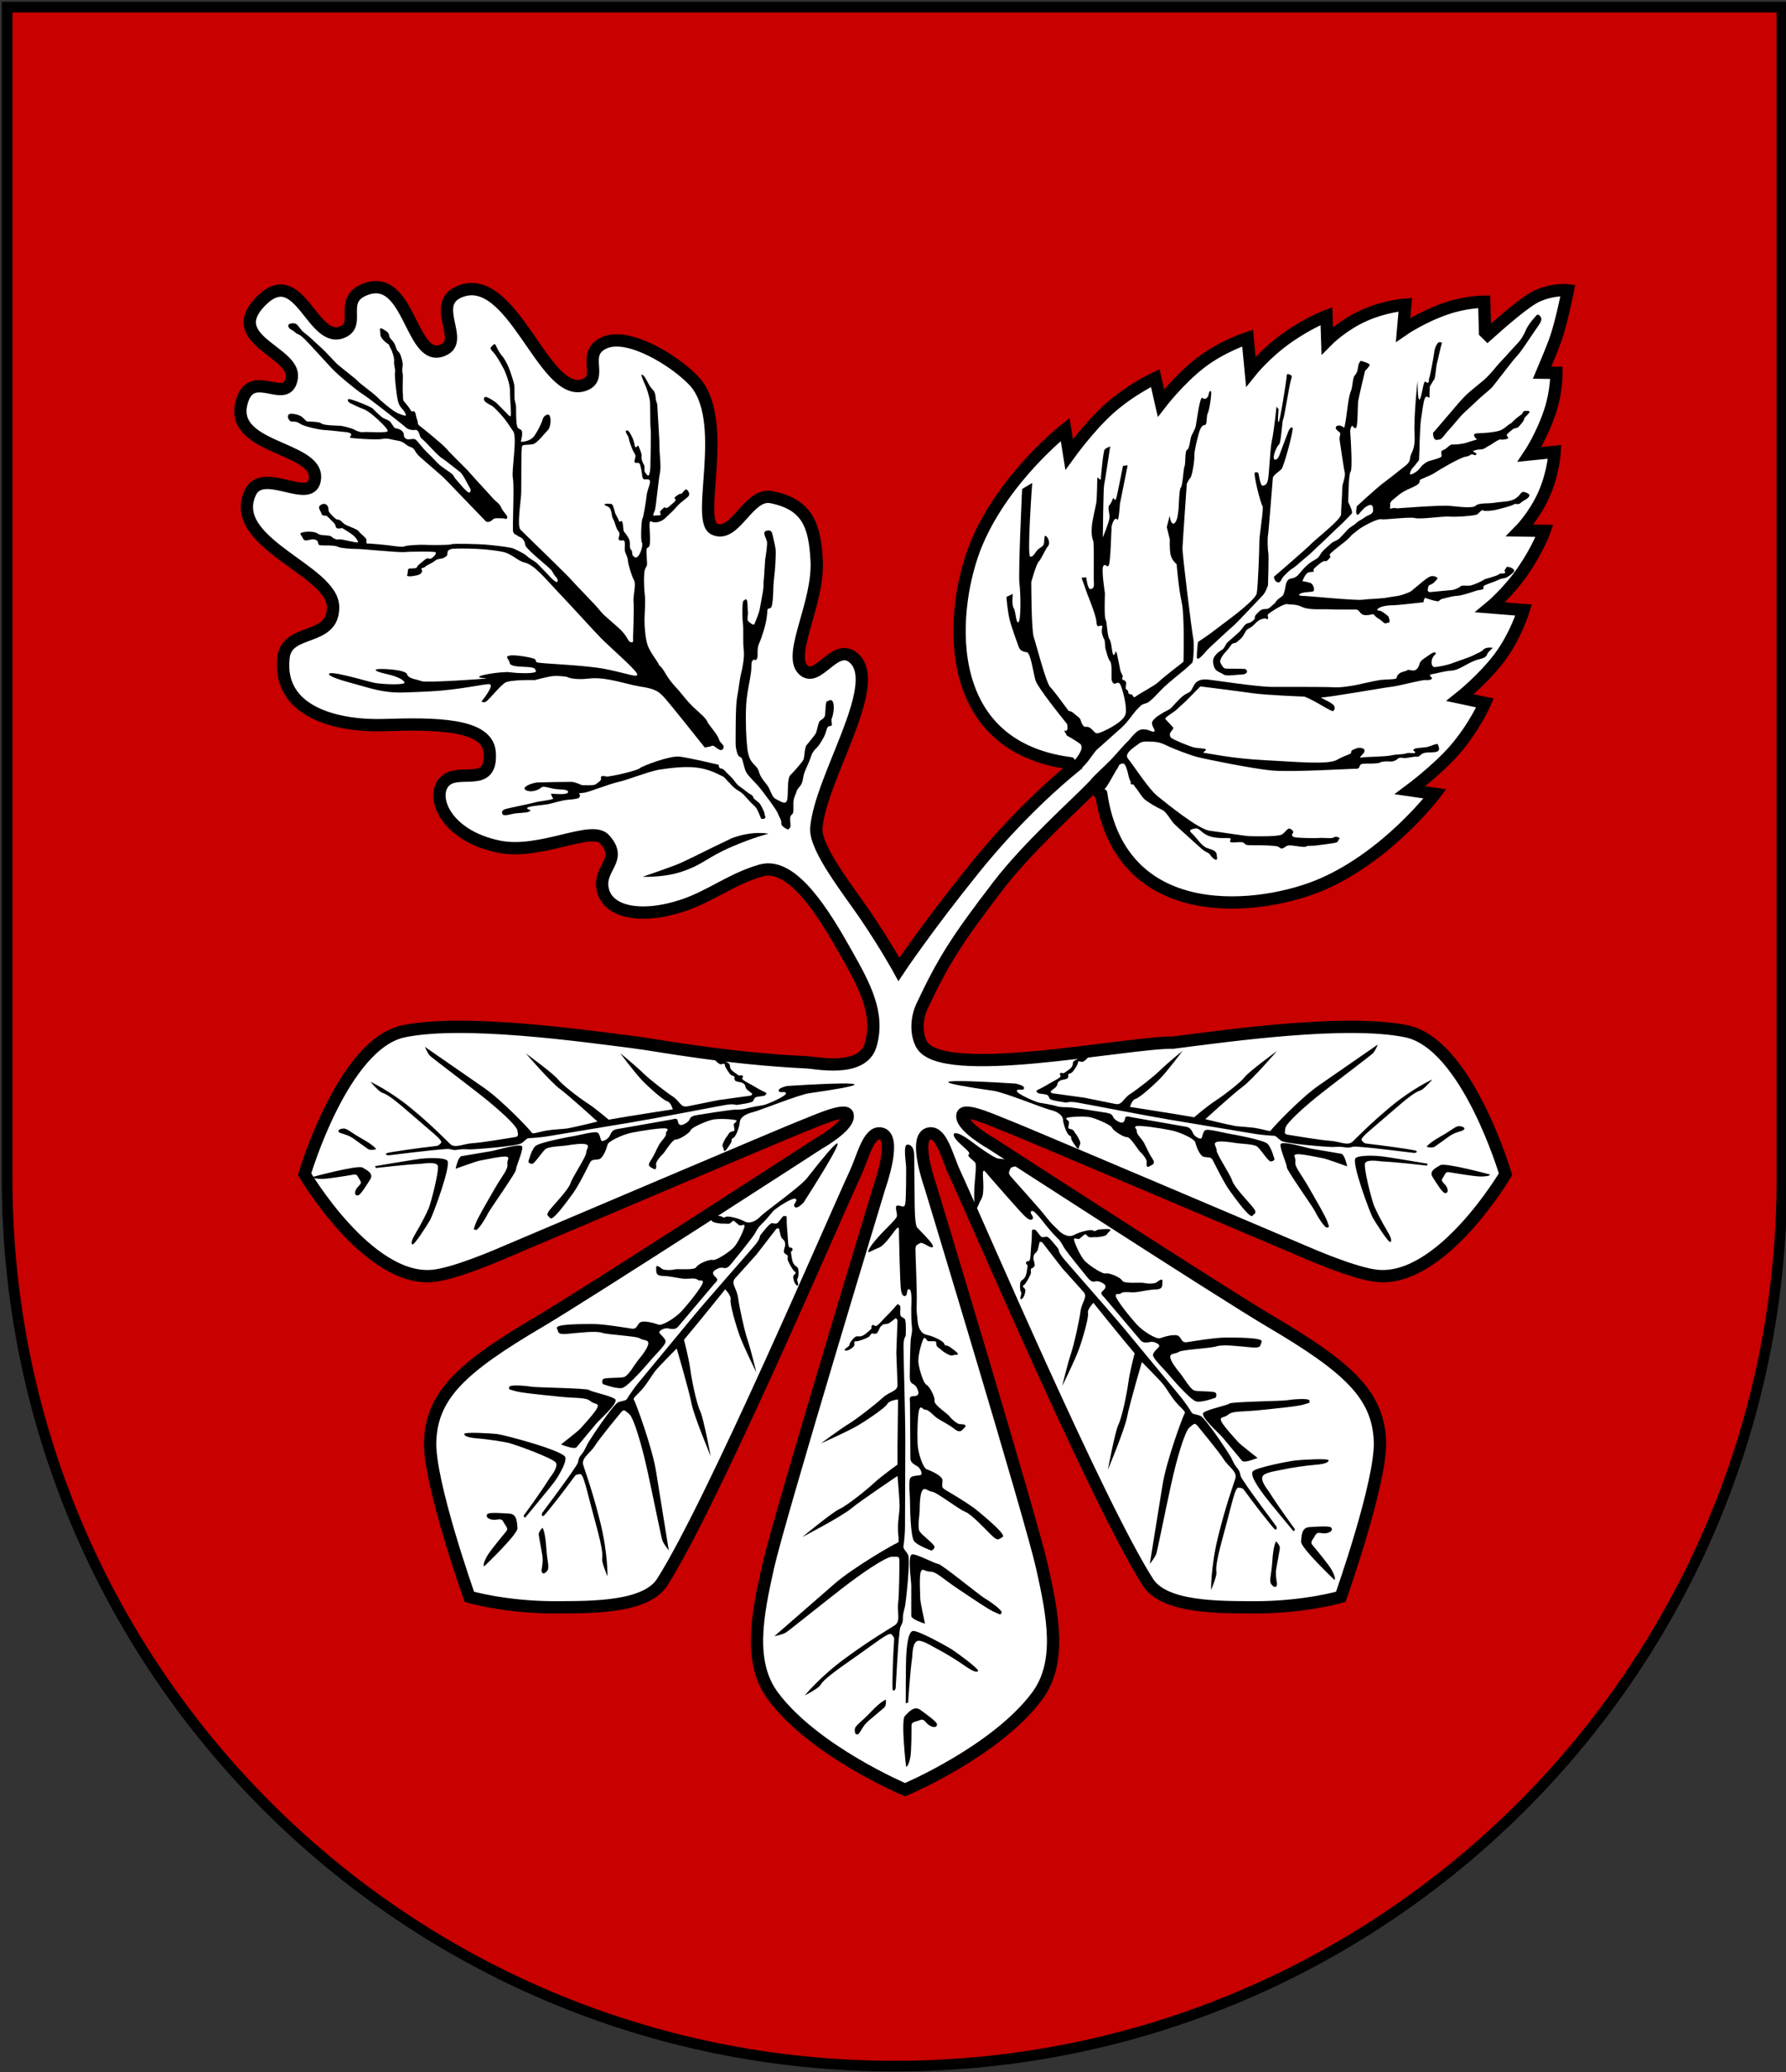 <?xml version="1.0" encoding="UTF-8" standalone="no"?>
<svg
   xmlns:dc="http://purl.org/dc/elements/1.1/"
   xmlns:cc="http://creativecommons.org/ns#"
   xmlns:rdf="http://www.w3.org/1999/02/22-rdf-syntax-ns#"
   xmlns:svg="http://www.w3.org/2000/svg"
   xmlns="http://www.w3.org/2000/svg"
   xmlns:sodipodi="http://sodipodi.sourceforge.net/DTD/sodipodi-0.dtd"
   xmlns:inkscape="http://www.inkscape.org/namespaces/inkscape"
   width="500"
   height="580"
   viewBox="0 0 500 580"
   version="1.1"
   id="svg6490"
   sodipodi:docname="Wappen_Junkertum Merun.svg"
   inkscape:version="1.0.1 (c497b03c, 2020-09-10)">
  <rect x="0" y="0" width="500" height="580" fill="#333333" stroke="none"/>
  <defs
     id="defs6494" />
  <sodipodi:namedview
     pagecolor="#ffffff"
     bordercolor="#666666"
     borderopacity="1"
     objecttolerance="10"
     gridtolerance="10"
     guidetolerance="10"
     inkscape:pageopacity="0"
     inkscape:pageshadow="2"
     inkscape:window-width="1260"
     inkscape:window-height="702"
     id="namedview6492"
     showgrid="false"
     showguides="true"
     inkscape:guide-bbox="true"
     inkscape:zoom="0.4467547"
     inkscape:cx="188.79041"
     inkscape:cy="308.85833"
     inkscape:window-x="0"
     inkscape:window-y="25"
     inkscape:window-maximized="0"
     inkscape:current-layer="coa" />
  <title
     id="title6477">Coat of Arms of Senica</title>
  <path
     id="field"
     d="M 498.855,329.921 V 1.991 H 1.991 V 329.921 c 0,137.205 111.227,248.432 248.432,248.432 137.205,0 248.432,-111.227 248.432,-248.432 z"
     fill="#0a66aa"
     style="fill:#c80000;stroke:#000000;stroke-width:2.981;stroke-miterlimit:4;stroke-dasharray:none;stroke-opacity:1;fill-opacity:1" />
  <g
     id="coa"
     style="stroke-width:3;stroke-miterlimit:4;stroke-dasharray:none">
    <path
       sodipodi:nodetypes="cscsssscsscsssscsscsscsssscsscsssscscsssccsccsccsccscccccsccsccscccsccsccsccsccsccsccscssssssssssssssssssssssssssssssssc"
       inkscape:connector-curvature="0"
       style="fill:#ffffff;fill-opacity:1;fill-rule:evenodd;stroke:#000000;stroke-width:3.443;stroke-linecap:butt;stroke-linejoin:miter;stroke-miterlimit:4;stroke-dasharray:none;stroke-opacity:1"
       d="m 178.359,291.86 c -15.739,-2.009 -48.669,-6.647 -65.383,-3.171 -16.988,3.532 -27.711,40.007 -27.711,40.007 0,0 17.746,30.139 35.829,28.464 6.344,-0.587 18.755,-6.027 21.1,-7.031 2.344,-1.005 80.997,-34.417 82.773,-35.009 1.776,-0.592 11.72,-5.276 12.312,-3.077 0.827,3.076 -8.158,8.105 -8.158,8.105 0,0 -64.761,41.953 -78.074,49.795 -21.92,12.912 -30.08,20.563 -30.622,33.43 -0.479,11.376 10.972,43.619 10.972,43.619 0,0 10.241,3.017 24.526,2.94 9.78,-0.053 24.898,0.119 29.468,-7.045 14.059,-22.041 47.644,-100.565 54.118,-114.528 2.071,-4.465 3.603,-11.585 7.002,-11.082 4.797,0.71 -0.234,14.773 -0.234,14.773 0,0 -28.178,92.823 -31.257,106.557 -3.078,13.734 -5.613,26.808 1.423,36.23 11.543,15.458 36.93,26.151 36.93,26.151 0,0 25.384,-10.693 36.927,-26.151 7.035,-9.422 4.501,-22.496 1.423,-36.23 -3.078,-13.734 -31.257,-106.557 -31.257,-106.557 0,0 -5.031,-14.063 -0.234,-14.773 3.398,-0.503 4.931,6.617 7.002,11.082 6.474,13.962 40.059,92.486 54.118,114.528 4.569,7.164 19.688,6.992 29.468,7.045 14.285,0.077 24.529,-2.94 24.529,-2.94 0,0 11.448,-32.243 10.969,-43.619 -0.542,-12.867 -8.699,-20.518 -30.619,-33.43 -13.313,-7.842 -78.077,-49.795 -78.077,-49.795 0,0 -8.986,-5.029 -8.158,-8.105 0.592,-2.199 10.536,2.485 12.312,3.077 1.776,0.592 80.432,34.004 82.776,35.009 2.344,1.005 14.753,6.444 21.097,7.031 18.083,1.674 35.829,-28.464 35.829,-28.464 0,0 -10.723,-36.474 -27.711,-40.007 -16.714,-3.475 -49.644,1.162 -65.383,3.171 -13.005,-0.164 -65.081,10.818 -70.437,0.364 -1.617,-3.156 -1.305,-7.43 0.209,-10.637 5.988,-12.676 9.623,-18.425 21.289,-33.653 8.267,-10.791 21.67,-22.752 26.43,-27.645 l 2.435,2.04 c 5.584,37.526 45.231,32.482 62.022,25.122 18.398,-8.065 31.395,-25.231 31.395,-25.231 l -6.994,-1.015 c 0,0 7.616,-5.668 12.468,-11.223 5.517,-6.317 8.542,-13.206 8.542,-13.206 l -6.996,-1.488 c 0,0 6.473,-5.139 11.045,-11.212 4.572,-6.073 6.769,-13.31 6.769,-13.31 l -9.36,-0.759 c 0,0 5.038,-4.153 9.247,-10.31 4.247,-6.213 5.944,-11.098 5.944,-11.098 l -6.866,-0.114 c 0,0 4.154,-4.219 6.788,-10.267 2.634,-6.048 2.925,-11.743 2.925,-11.743 l -7.027,0.724 c 0,0 3.534,-5.276 5.797,-12.24 1.8,-5.539 1.735,-10.589 1.735,-10.589 l -4.019,-0.048 c 1.269,-2.997 2.743,-6.556 3.63,-8.978 1.74,-4.749 3.577,-14.091 3.577,-14.091 l -2e-5,8.3e-5 c 0,0 -3.854,-0.472 -8.527,1.572 -3.07,1.343 -9.633,7.014 -13.933,10.87 l -0.726,-0.715 -0.23,-8.537 c 0,0 -5.052,0.008 -10.563,1.892 -6.929,2.367 -12.151,5.98 -12.151,5.98 l 0.619,-7.037 c 0,0 -5.69,0.377 -11.697,3.101 -6.007,2.724 -10.162,6.943 -10.162,6.943 l -0.219,-6.865 c 0,0 -4.859,1.771 -11.007,6.11 -6.094,4.301 -10.17,9.4 -10.17,9.4 l -0.898,-9.346 c 0,0 -7.206,2.303 -13.209,6.966 -6.003,4.663 -11.045,11.212 -11.045,11.212 l -1.593,-6.973 c 0,0 -6.843,3.128 -13.076,8.739 -5.481,4.934 -11.034,12.635 -11.034,12.635 l -1.119,-6.978 c 0,0 -16.969,13.253 -24.757,31.77 -7.107,16.899 -11.556,56.617 26.049,61.638 l 1.055,1.221 c -3.718,3.028 -15.481,13.021 -27.826,28.343 -13.343,16.56 -21.062,28.141 -21.062,28.141 0,0 -3.511,-6.434 -9.431,-15.176 -4.493,-6.635 -14.17,-18.723 -13.684,-24.405 1.202,-14.062 18.513,-39.704 10.729,-47.328 -5.389,-5.278 -10.379,7.305 -14.527,2.931 -4.148,-4.374 4.52,-18.593 3.886,-30.454 -0.514,-9.628 -2.427,-15.698 -12.676,-17.746 -6.502,-1.299 -10.152,11.657 -15.989,8.933 -5.382,-2.511 4.582,-30.838 -5.831,-41.632 -5.532,-5.734 -18.151,-13.358 -24.764,-10.581 -7.211,3.028 0.257,10.214 -6.257,12.013 -11.057,3.053 -19.717,-32.362 -34.464,-26.239 -8.065,3.349 1.006,13.133 -3.977,16.002 -9.69,5.579 -9.499,-21.452 -22.298,-16.698 -7.586,2.818 -1.475,9.415 -6.116,11.8 -8.798,4.521 -12.268,-19.749 -23.349,-8.317 -10.372,10.7 9.739,14.069 8.795,21.197 -1.074,8.11 -10.751,-2.551 -13.783,6.149 -4.877,13.994 21.032,13 20.26,22.093 -0.675,7.947 -14.596,-3.542 -18.109,4.021 -6.567,14.139 23.076,21.601 23.195,32.001 0.112,9.827 -12.896,5.767 -13.875,14.082 -1.834,15.585 15.344,19.399 28.159,18.986 14.106,-0.455 28.864,-0.409 29.528,7.533 0.878,10.501 -8.756,4.15 -12.656,8.311 -3.9,4.16 0.193,15.047 15.152,18.167 11.673,2.435 26,-6.093 29.664,-2.056 5.179,5.704 -1.393,7.761 -0.594,13.486 0.995,7.133 11.015,8.938 22.726,4.984 7.72,-2.606 13.367,-7.331 21.695,-9.729 8.997,-2.59 18.131,13.035 23.9,23.255 5.015,8.884 9.369,16.782 6.77,25.619 -2.278,7.746 -15.208,4.962 -17.672,4.845 -22.891,-1.09 -42.372,-4.84 -47.697,-5.52 z"
       id="path4257" />
    <g
       id="g4231"
       transform="matrix(1.377,0,0,1.377,-252.502,46.181)">
      <path
         sodipodi:nodetypes="csscsccccscccscscsccscccccsccccsssscccsccsscccsccsscsscccsscssccccsssssscsscssssccccsccccscssccccsccscsscscscscsscccsc"
         inkscape:connector-curvature="0"
         id="path4235"
         d="m 429.56,46.01 c -0.245,-0.241 -0.423,0.307 -0.481,0.733 -0.058,0.426 -0.661,1.161 -1.212,0.618 -0.551,-0.543 -1.182,4.628 -1.357,5.542 -0.176,0.913 -0.597,1.463 -0.896,2.134 -0.299,0.671 -0.403,2.739 -0.889,2.864 -0.485,0.125 -0.284,2.859 -0.523,3.348 -0.239,0.488 -0.393,4.076 -0.756,4.322 -0.363,0.246 -0.396,4.076 -0.512,4.806 -0.116,0.73 -0.228,2.191 -0.894,2.5 -0.666,0.309 -0.861,-1.575 -0.861,-1.575 l -0.592,2.315 0.628,2.549 c 0,0 -0.108,1.823 0.144,3.037 0.252,1.214 1.229,1.937 1.229,1.937 0,0 0.403,4.98 1.032,7.772 0.629,2.792 0.361,12.085 0.361,12.085 0,0 -4.232,3.255 -5,4.034 -0.768,0.779 -3.893,2.394 -4.62,2.958 -0.727,0.564 -0.473,-0.213 -0.947,-0.338 -0.474,-0.125 -0.647,-0.124 -0.65,-0.467 -0.003,-0.344 -0.173,-0.429 -0.433,-0.599 -0.259,-0.17 0.078,-1.118 -0.01,-1.376 -0.088,-0.257 -0.306,-0.47 -0.65,-0.553 -0.345,-0.083 -0.005,-0.688 -0.005,-0.688 0,0 -0.306,-0.729 -0.437,-0.943 -0.131,-0.214 -0.716,-3.864 -0.932,-4.077 -0.217,-0.213 -0.084,0.431 -0.469,0.648 -0.385,0.218 -0.407,-2.533 -0.884,-3.174 -0.478,-0.641 -0.5,-3.651 -0.804,-4.035 -0.304,-0.385 -0.124,-5.329 -0.124,-5.329 0,0 -0.813,-5.066 -0.302,-5.586 0.512,-0.52 0.606,0.425 1.033,-0.008 0.427,-0.433 0.547,-7.14 0.627,-7.914 0.08,-0.774 0.759,-2.155 1.108,-1.47 0.349,0.685 0.577,-3.185 0.577,-3.185 l 1.575,-7.836 -0.945,0.094 c 0,0 -0.993,4.993 -1.243,6.112 -0.25,1.119 -0.425,0.777 -0.425,0.777 l -0.346,-0.341 c 0,0 -0.336,1.034 -0.762,1.467 -0.427,0.433 0.098,1.634 0.019,2.58 -0.079,0.946 -1.346,3.966 -1.346,3.966 0,0 0.097,-9.974 0.264,-10.663 0.167,-0.689 1.231,-7.832 1.231,-7.832 0,0 -0.771,0.263 -1.113,0.609 -0.341,0.346 -0.813,6.196 -0.813,6.196 l -0.693,-0.51 c 0,0 -0.052,4.383 -0.218,5.244 -0.165,0.861 -0.833,3.618 -0.909,4.908 -0.076,1.29 0.016,2.062 0.278,2.662 0.262,0.6 0.054,7.221 0.148,8.338 0.094,1.117 -0.075,1.461 -0.676,1.552 -0.601,0.09 -0.877,-2.399 -0.877,-2.399 l -0.947,0.093 1.197,3.38 c 0,0 1.673,4.06 1.804,5.396 0.132,1.336 0.251,1.092 0.858,0.966 0.607,-0.126 0.247,0.484 0.251,1.092 0.005,0.608 0.252,1.213 0.499,1.698 0.247,0.484 0.071,1.4 0.32,2.127 0.249,0.728 0.377,1.698 0.868,2.303 0.491,0.604 0.207,3.099 0.334,3.827 0.127,0.729 0.674,0.785 0.674,0.785 0,0 0.664,-0.552 1.033,0.053 0.369,0.605 1.43,4.306 1.138,5.95 -0.292,1.643 -3.744,3.311 -4.956,3.806 -1.212,0.495 -1.216,0.129 -1.767,-0.414 -0.551,-0.543 -0.856,-0.723 -1.403,-0.658 -0.547,0.065 -0.918,-0.904 -1.043,-1.39 -0.125,-0.485 -0.92,-0.906 -1.409,-1.388 -0.314,-0.31 -0.722,-0.417 -1.031,-0.473 -1.347,-1.833 -3.148,-4.255 -3.733,-4.832 -0.866,-0.853 -2.816,-8.577 -3.344,-10.121 -0.527,-1.543 -0.513,-11.258 -0.513,-11.258 0,0 1.004,-3.618 1.516,-4.138 0.512,-0.52 1.441,-2.676 1.867,-3.109 0.427,-0.433 0.247,-1.462 -0.273,-1.974 -0.52,-0.512 -0.426,0.432 -0.506,1.207 -0.08,0.774 -0.425,0.777 -1.109,1.298 -0.684,0.521 -1.017,1.726 -1.706,1.56 -0.689,-0.167 0.403,-14.962 0.403,-14.962 l -2.054,1.22 c 0,0 -0.816,17.114 -0.542,19.261 0.274,2.147 0.314,7.478 -0.2,7.825 -0.513,0.348 -0.533,-2.232 -0.967,-2.831 -0.434,-0.599 -0.193,-2.921 -0.193,-2.921 l -1.285,0.612 c 0,0 0.192,2.749 0.635,4.552 0.443,1.802 1.585,4.802 1.848,5.574 0.264,0.772 0.868,1.025 1.642,1.105 0.774,0.08 1.318,4.03 1.761,5.66 0.387,1.426 5.181,7.394 6.435,8.941 0.047,0.177 0.085,0.358 0.095,0.549 0.07,1.276 -0.725,0.736 -0.725,0.736 l 0.616,1.089 c 0,0 1.281,0.659 2.625,1.621 1.345,0.963 -1.615,4.001 -1.615,4.001 0,0 1.222,0.769 1.567,1.025 0.346,0.255 0.581,-0.243 1.221,-0.893 0.64,-0.65 1.754,-2.456 2.352,-2.976 0.598,-0.52 3.586,-3.21 4.91,-4.38 1.324,-1.171 2.343,-2.896 3.324,-3.892 0.981,-0.996 0.896,-0.823 1.797,-1.131 0.9,-0.308 2.476,-2.255 3.586,-3.295 1.11,-1.04 4.251,-3.578 4.251,-3.578 0,0 1.089,-0.975 1.43,-1.322 0.341,-0.346 0.396,-4.473 0.22,-4.988 -0.176,-0.515 -2.237,-17.085 -2.186,-18.362 0.051,-1.277 0.876,-13.015 0.876,-13.015 0,0 0.357,-0.855 0.719,-1.222 0.362,-0.367 0.886,-3.593 0.818,-4.504 -0.068,-0.911 0.876,-4.686 1.175,-5.356 0.299,-0.671 0.602,-0.857 1.028,-0.921 0.425,-0.064 0.227,-1.948 0.528,-2.375 0.301,-0.428 0.881,-4.201 0.636,-4.442 z"
         style="fill:#000000;fill-rule:evenodd;stroke:none;stroke-width:0.5;stroke-linecap:butt;stroke-linejoin:miter;stroke-miterlimit:4;stroke-dasharray:none;stroke-opacity:1" />
      <path
         sodipodi:nodetypes="cscssscccssccsscsccsccsscsscscsccc"
         inkscape:connector-curvature="0"
         id="path4237"
         d="m 426.917,96.975 c 0,0 1.968,-1.304 2.651,-1.825 0.684,-0.521 4.018,-3.039 4.018,-3.039 0,0 5.044,-3.735 5.292,-5.026 0.248,-1.291 0.535,-8.859 0.524,-10.406 -0.012,-1.547 0.979,-7.057 0.632,-7.398 -0.346,-0.341 -1.899,-6.495 -1.536,-6.741 0.363,-0.246 0.73,0.116 0.73,0.116 0,0 0.385,2.672 0.87,2.547 0.485,-0.125 0.85,-0.128 1.084,-1.346 0.234,-1.218 0.38,-6.021 0.792,-7.909 0.411,-1.888 0.921,-6.815 0.921,-6.815 l 0.43,0.544 c 0,0 -0.282,2.859 0.019,2.553 0.302,-0.306 1.518,-8.279 1.575,-8.826 0.057,-0.548 -0.008,-1.094 0.48,-0.855 0.488,0.239 0.791,0.055 0.434,1.152 -0.357,1.097 -1.341,7.609 -1.581,7.975 -0.24,0.367 -0.389,4.805 -0.873,5.174 -0.484,0.368 -1.498,2.868 -0.828,3.046 0.67,0.177 1.025,-1.163 1.323,-1.955 0.298,-0.792 1.251,-3.353 1.431,-3.78 0.179,-0.427 0.539,-1.037 0.846,-0.736 0.306,0.302 -1.764,7.916 -2.247,8.406 -0.483,0.49 -1.693,1.228 -1.75,1.776 -0.057,0.548 -0.888,11.314 -1.006,11.801 -0.118,0.487 -0.038,2.979 0.087,3.464 0.125,0.485 -0.072,6.566 -0.072,6.566 0,0 -0.475,1.463 -1.079,2.075 -0.603,0.612 -5.368,5.694 -5.972,6.185 -0.604,0.491 -4.709,4.291 -5.252,4.842 -0.543,0.551 -1.977,2.503 -2.166,1.592 -0.018,-1.084 0.224,-3.156 0.224,-3.156 z"
         style="fill:#000000;fill-rule:evenodd;stroke:none;stroke-width:0.5;stroke-linecap:butt;stroke-linejoin:miter;stroke-miterlimit:4;stroke-dasharray:none;stroke-opacity:1" />
      <path
         sodipodi:nodetypes="cssssssccsssscccsscsscsscscscc"
         inkscape:connector-curvature="0"
         id="path4239"
         d="m 442.378,83.705 c 0,0 6.296,-5.403 7.491,-6.615 1.194,-1.213 6.156,-5.028 6.149,-6.06 -0.008,-1.032 0.249,-4.022 0.24,-5.225 -0.009,-1.204 0.756,-2.327 0.49,-3.442 -0.266,-1.116 -0.813,-5.238 -0.993,-6.268 -0.18,-1.03 0.334,-1.378 -0.013,-1.719 -0.346,-0.341 -1.21,-0.851 -0.611,-1.285 0.599,-0.434 1.55,0.332 1.55,0.332 0,0 0.25,-1.119 0.412,-2.324 0.163,-1.205 0.485,-4.13 0.908,-5.079 0.423,-0.949 0.323,-2.753 0.835,-3.273 0.512,-0.52 0.592,-1.294 0.674,-1.896 0.082,-0.602 0.508,-1.035 0.508,-1.035 0,0 2.067,0.5 1.812,0.932 -0.255,0.432 -0.937,1.125 -0.937,1.125 0,0 -1.334,5.512 -1.414,6.286 -0.08,0.774 -0.049,4.901 -0.39,5.247 -0.341,0.346 -0.777,-0.424 -0.777,-0.424 0,0 -0.513,0.348 -0.419,1.465 0.094,1.117 0.486,7.476 0.059,7.909 -0.427,0.433 -0.469,6.193 -0.469,6.193 0,0 1.046,1.969 0.705,2.316 -0.341,0.346 -1.834,1.948 -2.346,2.382 -0.513,0.434 -3.371,3.249 -4.012,3.813 -0.641,0.564 -2.176,2.123 -2.817,2.6 -0.641,0.478 -2.178,1.951 -2.777,2.299 -0.599,0.348 -1.111,0.868 -1.794,1.561 -0.683,0.693 -0.676,1.553 -1.366,1.3 -0.69,-0.253 -0.696,-1.112 -0.696,-1.112 z"
         style="fill:#000000;fill-rule:evenodd;stroke:none;stroke-width:0.5;stroke-linecap:butt;stroke-linejoin:miter;stroke-miterlimit:4;stroke-dasharray:none;stroke-opacity:1" />
      <path
         inkscape:connector-curvature="0"
         id="path4241"
         d="m 459.207,69.394 c 0,0 3.842,-3.554 5.21,-4.595 1.368,-1.042 2.735,-2.084 3.675,-2.865 0.94,-0.781 1.882,-1.218 1.96,-2.336 0.078,-1.118 1.107,-1.47 0.909,-4.907 -0.198,-3.437 0.606,-10.837 0.606,-10.837 0,0 -0.012,4.17 0.416,3.823 0.427,-0.347 0.747,-3.616 1.09,-3.619 0.344,-0.003 0.476,0.383 0.689,0.167 0.213,-0.217 -0.003,-0.43 0.207,-0.99 0.211,-0.56 0.871,-4.176 0.993,-5.166 0.122,-0.99 0.504,-1.637 0.759,-1.897 0.256,-0.26 0.944,-0.179 0.775,0.166 -0.169,0.345 -0.875,3.66 -1.001,4.048 -0.126,0.388 -0.321,3.011 -0.535,3.228 -0.213,0.217 -0.51,0.778 -0.51,0.778 l -0.382,0.648 -0.073,1.72 c 0,0 0.134,0.644 -0.168,0.517 -0.302,-0.127 -0.304,-0.385 -0.688,0.005 -0.384,0.39 -0.744,3.96 -0.869,4.434 -0.125,0.474 -0.306,4.989 -0.301,5.676 0.005,0.688 -0.109,2.623 -0.109,2.623 0,0 -0.91,1.187 -1.272,1.554 -0.362,0.367 -0.84,1.465 -0.355,1.34 0.485,-0.125 1.151,-0.556 1.513,-0.923 0.362,-0.367 0.663,-0.795 0.663,-0.795 0,0 0.422,-0.429 1.027,-0.798 0.605,-0.369 3.034,-0.752 3.03,-1.239 -0.004,-0.486 -0.312,-1.031 0.356,-1.218 0.667,-0.187 1.268,-1.164 1.815,-1.108 0.548,0.057 2.187,-0.138 2.733,-0.324 0.546,-0.186 2.426,-0.748 2.426,-0.748 0,0 -0.242,0.123 -0.612,-0.482 -0.369,-0.605 0.116,-0.73 0.724,-0.735 0.608,-0.005 3.641,-0.144 4.669,-0.667 1.028,-0.524 0.983,-0.738 1.668,-1.173 0.684,-0.435 0.257,-0.088 0.812,-0.651 0.555,-0.563 1.452,-1.214 1.709,-1.388 0.257,-0.174 0.081,-0.602 0.64,-0.65 0.558,-0.047 1.118,-0.008 0.905,0.294 -0.213,0.302 -0.426,0.519 -0.81,0.909 -0.384,0.39 -0.211,0.56 -0.466,0.906 -0.255,0.346 -0.639,0.822 -0.937,1.125 -0.299,0.303 -0.815,0.221 -1.114,0.438 -0.299,0.217 -0.812,0.651 -1.153,0.997 -0.341,0.346 0.09,0.515 0.178,0.772 0.088,0.257 -1.157,0.482 -1.545,0.355 -0.388,-0.126 -1.926,1.089 -2.355,1.264 -0.429,0.175 -0.983,0.738 -1.585,0.743 -0.602,0.004 -1.16,0.138 -1.545,0.269 -0.386,0.132 0.563,0.555 0.563,0.555 0,0 0.047,0.558 -0.6,0.262 -0.647,-0.296 -0.514,0.262 -1.587,0.399 -1.074,0.137 -5.524,2.749 -6.337,3.314 -0.812,0.565 -2.914,1.225 -2.998,1.484 -0.084,0.259 0.089,0.429 -0.381,0.82 -0.47,0.39 -1.713,0.873 -2.055,1.047 -0.343,0.175 -1.285,0.611 -2.011,1.262 -0.726,0.65 -1.668,1.173 -1.577,1.774 0.09,0.601 -0.293,0.991 0.307,0.814 0.6,-0.176 1.118,-0.008 1.118,-0.008 0,0 8.757,-0.68 10.642,-0.512 1.886,0.168 4.746,0.572 5.349,-0.04 0.603,-0.612 2.672,-0.385 3.704,-0.575 1.032,-0.19 2.491,-0.201 3.34,-0.451 0.849,-0.25 0.91,-0.311 1.514,-0.802 0.604,-0.491 0.66,-1.16 1.391,-0.922 0.731,0.238 1.281,0.538 0.738,1.089 -0.543,0.551 -1.09,0.616 -1.572,1.106 -0.483,0.49 -0.973,0.007 -1.396,0.314 -0.423,0.307 -2.79,0.872 -3.457,1.059 -0.667,0.187 -2.55,0.384 -2.795,0.143 -0.245,-0.241 -0.726,0.492 -1.149,0.799 -0.423,0.307 -4.312,0.579 -5.65,0.468 -1.338,-0.112 -5.892,0.591 -7.049,0.296 -1.157,-0.295 -6.197,0.411 -6.867,0.234 -0.67,-0.177 -3.879,1.488 -4.665,2.163 -0.785,0.675 -1.028,0.676 -1.812,1.594 -0.783,0.918 -4.231,3.193 -3.985,3.556 0.246,0.363 0.246,0.363 -0.297,0.914 -0.543,0.551 -0.607,0.126 -1.091,0.373 -0.484,0.247 -1.451,1.105 -1.752,1.411 -0.302,0.306 -0.056,0.669 -0.056,0.669 0,0 -0.486,0.004 -1.093,0.13 -0.607,0.126 -1.263,1.772 -1.263,1.772 0,0 1.461,0.232 1.827,0.473 0.367,0.24 0.937,1.584 0.164,1.676 -0.773,0.092 -1.977,0.101 -2.49,0.449 -0.513,0.348 0.261,0.428 0.949,0.423 0.688,-0.005 10.324,0.954 11.698,0.772 1.374,-0.182 3.953,-0.202 5.241,-0.469 1.288,-0.268 2.062,-0.187 3.433,-0.714 1.372,-0.526 1.029,-0.352 1.883,-1.046 0.854,-0.694 2.562,-2.254 3.334,-2.518 0.772,-0.264 1.593,0.289 1.422,0.462 -0.171,0.173 -0.425,0.605 -0.981,0.996 -0.556,0.391 -0.73,0.134 -0.897,0.737 -0.167,0.603 -0.164,1.033 0.48,0.985 0.644,-0.048 3.952,-0.374 4.424,-0.42 0.472,-0.047 1.372,-0.44 1.671,-0.743 0.299,-0.303 1.461,-0.011 2.148,-0.188 0.686,-0.177 2.357,-0.92 2.571,-1.137 0.213,-0.217 2.574,-0.707 3.044,-1.097 0.47,-0.39 0.816,-0.049 1.202,-0.267 0.385,-0.218 -0.218,-0.385 0.038,-0.645 0.256,-0.26 0.209,-0.732 0.769,-0.608 0.56,0.125 1.509,0.547 0.997,1.067 -0.512,0.52 -1.11,0.954 -1.539,1.129 -0.429,0.175 -0.859,0.092 -1.544,0.441 -0.685,0.349 -1.886,0.702 -2.657,1.052 -0.771,0.35 -0.082,0.602 -0.467,0.82 -0.385,0.218 -0.816,0.135 -1.33,0.311 -0.514,0.176 -3.087,1.055 -3.947,1.061 -0.86,0.006 -2.446,0.491 -2.876,0.58 -0.429,0.089 -0.6,0.262 -0.813,0.479 -0.213,0.217 -2.411,-0.498 -2.713,-0.624 -0.302,-0.127 -0.423,0.863 -0.423,0.863 0,0 -5.197,0.598 -5.97,0.604 -0.774,0.006 -1.848,0.057 -2.662,0.364 -0.814,0.307 -0.983,0.738 -0.381,0.734 0.602,-0.004 1.9,1.189 1.9,1.189 0,0 0.482,1.243 0.052,1.246 -0.43,0.003 -0.599,0.434 -1.161,-0.12 -0.563,-0.555 -1.08,-0.723 -1.426,-1.064 -0.346,-0.341 -0.563,-0.555 -0.563,-0.555 0,0 -1.458,0.441 -2.148,0.102 -0.69,-0.339 -0.695,-1.026 -1.383,-1.021 -0.688,0.005 -4.298,0.032 -5.588,-0.044 -1.29,-0.076 -3.953,0.202 -5.334,-0.476 -1.381,-0.677 -2.324,-0.412 -3.013,-0.579 -0.689,-0.167 -3.341,1.573 -3.811,1.963 -0.47,0.39 0.178,0.858 -0.207,1.076 -0.385,0.218 0.041,-0.301 -0.86,-0.08 -0.901,0.222 -1.157,0.482 -1.882,1.218 -0.725,0.736 -1.112,0.696 -1.496,1.086 -0.384,0.39 -0.635,1.337 -1.361,1.902 -0.727,0.564 -0.683,0.693 -1.069,0.739 -0.387,0.046 -0.472,0.132 -0.685,0.349 -0.213,0.217 -0.467,0.734 -1.022,1.297 -0.555,0.563 -1.534,1.817 -1.185,2.416 0.348,0.599 0.524,1.114 1.169,1.152 0.645,0.038 3.782,-0.05 3.965,0.131 0.184,0.181 0.429,0.422 0.097,0.759 -0.332,0.337 -0.91,0.311 -1.608,0.346 -0.699,0.036 -2.49,0.323 -2.979,-0.038 -0.489,-0.361 -1.281,-0.537 -1.649,-1.021 -0.368,-0.484 -0.556,-1.212 -0.5,-1.881 0.056,-0.669 0.689,-1.312 1.022,-1.588 0.332,-0.276 0.787,-0.492 1.058,-0.768 0.271,-0.276 0.51,-0.946 0.781,-1.222 0.271,-0.276 2.144,-1.87 2.566,-2.299 0.422,-0.429 0.722,-0.978 0.994,-1.254 0.271,-0.276 0.393,-0.337 0.878,-0.463 0.485,-0.125 0.847,-0.493 1.059,-0.707 0.211,-0.214 0.027,-0.456 0.207,-0.761 0.18,-0.305 1.025,-1.163 1.449,-1.287 0.425,-0.125 0.882,0.024 1.305,-0.223 0.424,-0.246 0.574,-0.521 0.967,-0.798 0.393,-0.276 0.452,-0.581 0.753,-0.887 0.302,-0.306 0.877,-0.645 1.088,-0.859 0.211,-0.214 0.422,-0.96 0.546,-1.692 0.123,-0.732 0.288,-1.679 1.19,-1.814 0.902,-0.136 1.286,-0.525 1.712,-1.044 0.426,-0.519 0.767,-0.951 1.62,-1.732 0.854,-0.78 1.754,-1.088 2.138,-1.478 0.384,-0.39 0.595,-0.95 1.021,-1.383 0.427,-0.433 1.067,-0.997 1.665,-1.517 0.598,-0.52 1.157,-0.482 1.712,-1.044 0.555,-0.563 1.407,-1.515 1.791,-1.905 0.384,-0.39 1.155,-0.739 1.582,-1.172 0.427,-0.433 1.112,-0.696 1.754,-1.174 0.641,-0.478 1.672,-0.571 1.666,-1.431 -0.006,-0.86 -0.182,-1.288 -0.91,-0.982 -0.728,0.306 -0.898,0.566 -1.41,1.085 -0.512,0.52 -0.68,1.037 -0.983,0.738 -0.303,-0.299 -0.012,-1.633 -0.012,-1.633 z"
         style="fill:#000000;fill-rule:evenodd;stroke:none;stroke-width:0.5;stroke-linecap:butt;stroke-linejoin:miter;stroke-miterlimit:4;stroke-dasharray:none;stroke-opacity:1" />
      <path
         inkscape:connector-curvature="0"
         id="path4243"
         d="m 474.729,54.425 c 0.845,-0.857 5.122,-6.057 6.328,-7.281 1.207,-1.225 2.416,-2.085 3.866,-3.312 1.45,-1.227 2.773,-3.06 3.558,-3.856 0.784,-0.796 2.592,-2.877 3.377,-3.673 0.784,-0.796 1.384,-1.895 1.742,-2.749 0.358,-0.854 1.261,-2.016 1.623,-2.383 0.362,-0.367 0.661,-1.038 1.09,-0.616 0.429,0.422 0.796,0.784 -0.227,2.19 -1.023,1.406 -3.366,5.132 -4.271,6.05 -0.905,0.919 -4.636,5.931 -5.179,6.483 -0.543,0.551 -2.295,1.962 -2.838,2.514 -0.543,0.551 -2.536,2.329 -3.139,2.941 -0.603,0.612 -2.109,2.508 -2.772,3.182 -0.664,0.674 -1.384,1.895 -1.87,1.899 -0.486,0.004 -0.606,0.248 -0.974,-0.114 -0.367,-0.362 -0.314,-1.274 -0.314,-1.274 z"
         style="fill:#000000;fill-rule:evenodd;stroke:none;stroke-width:0.5;stroke-linecap:butt;stroke-linejoin:miter;stroke-miterlimit:4;stroke-dasharray:none;stroke-opacity:1" />
      <path
         inkscape:connector-curvature="0"
         id="path4245"
         d="m 486.847,98.158 -0.939,0.953 c -0.341,0.346 0.093,0.945 -1.881,1.39 -1.974,0.445 -3.852,2.178 -5.485,2.276 -1.633,0.098 -3.176,0.626 -3.949,0.717 -0.773,0.092 -0.513,0.348 -0.167,0.689 0.346,0.341 -0.425,0.605 -1.2,0.525 -0.774,-0.08 -5.665,1.246 -6.782,1.34 -1.117,0.094 -13.308,2.249 -14.255,2.17 -0.946,-0.079 1.812,0.932 2.333,1.616 0.521,0.684 -0.078,1.118 -0.078,1.118 0,0 0.348,0.513 -2.243,-1.015 -2.591,-1.528 -3.625,-1.864 -3.625,-1.864 0,0 -7.739,-0.286 -10.579,-0.694 -2.84,-0.409 -10.585,-1.382 -10.585,-1.382 l -2.645,2.685 c -0.939,0.953 -1.537,1.387 -2.134,1.993 -0.597,0.606 -2.653,1.653 -2.306,1.995 0.346,0.341 1.604,1.75 1.604,1.75 0,0 -0.083,0.345 -0.425,0.691 -0.341,0.346 -0.423,0.949 -0.033,1.333 0.39,0.384 3.623,1.692 4.571,1.943 0.948,0.251 2.58,0.153 2.497,0.497 -0.083,0.345 -0.984,0.566 -0.21,0.646 0.774,0.08 5.467,1.12 12.047,1.457 6.579,0.338 13.032,0.977 14.829,-0.068 1.798,-1.045 2.958,-1.097 2.869,-1.526 -0.089,-0.429 0.597,-0.606 1.154,-0.825 0.557,-0.219 1.547,-0.012 1.551,0.418 0.003,0.43 -0.125,0.56 -0.466,0.906 -0.341,0.346 -0.683,0.693 -0.125,0.56 0.558,-0.133 5.028,-0.167 6.058,-0.432 1.03,-0.266 2.277,-0.146 3.049,-0.41 0.772,-0.264 1.635,0.16 1.761,-0.142 0.127,-0.302 -0.562,-0.383 -0.263,-0.686 0.299,-0.303 1.932,-0.315 2.662,-0.45 0.73,-0.134 2.185,-0.919 2.275,-0.49 0.089,0.429 0.436,0.856 0.01,1.289 -0.427,0.433 -2.277,0.146 -3.006,0.452 -0.728,0.306 -0.768,0.779 -1.284,0.697 -0.516,-0.082 -2.147,0.36 -2.663,0.278 -0.516,-0.082 -0.99,-0.122 -1.288,0.182 -0.299,0.303 -0.898,0.566 -1.458,0.527 -0.559,-0.039 -1.634,-0.074 -2.062,0.187 -0.428,0.261 -1.933,0.229 -2.792,0.236 -0.86,0.006 -1.16,0.052 -1.33,0.397 -0.169,0.345 -0.167,0.689 -0.812,0.651 -0.645,-0.038 -13.191,0.744 -17.234,0.344 -4.044,-0.4 -13.343,-2.307 -14.85,-2.683 -1.507,-0.376 -4.913,-1.683 -6.078,-2.233 -1.165,-0.55 -1.726,-0.847 -3.102,-0.922 -1.376,-0.076 -2.279,-0.112 -2.834,0.365 -0.555,0.477 -3.209,1.958 -2.255,3.069 0.954,1.11 4.129,6.116 6.032,7.649 1.903,1.533 8.304,6.729 10.584,7.013 2.28,0.284 7.058,1.065 8.132,1.1 1.075,0.035 5.847,0.128 6.574,-0.35 0.727,-0.478 1.193,-1.47 1.711,-1.13 0.518,0.34 0.735,0.553 0.437,0.942 -0.298,0.389 -0.037,0.731 0.737,0.811 0.774,0.08 3.827,0.186 4.686,0.094 0.859,-0.092 2.538,0.196 2.922,-0.108 0.385,-0.304 1.461,-0.011 1.12,0.335 -0.341,0.346 0.005,0.602 -0.94,0.781 -0.944,0.179 -2.19,0.317 -3.564,0.5 -1.374,0.182 -1.849,-0.029 -2.19,0.231 -0.342,0.26 -2.581,-0.239 -3.355,-0.233 -0.774,0.006 -0.985,0.48 -1.457,0.613 -0.472,0.133 -0.431,-0.169 -0.992,-0.379 -0.56,-0.211 -3.312,-0.276 -4.859,-0.264 -1.547,0.012 -1.591,-0.031 -2.024,-0.458 -0.433,-0.427 -2.406,0.104 -2.709,-0.195 -0.303,-0.299 0.254,-0.518 -0.049,-0.73 -0.302,-0.213 -2.492,0.191 -4.302,-0.484 -1.81,-0.674 -1.861,-1.748 -2.934,-1.525 -1.073,0.223 -1.2,0.439 -0.465,1.078 0.736,0.639 1.867,2.522 3.031,2.9 1.163,0.378 1.81,0.588 1.901,1.275 0.091,0.687 0.225,1.331 -0.336,1.034 -0.561,-0.297 -0.822,-0.725 -1.083,-1.066 -0.26,-0.342 -0.82,-0.381 -1.642,-1.105 -0.822,-0.725 -4.89,-4.391 -5.583,-5.073 -0.693,-0.683 -1.566,-2.481 -2.472,-2.861 -0.906,-0.38 -3.021,-1.611 -3.627,-2.208 -0.606,-0.597 -1.434,-2.01 -1.78,-2.351 -0.346,-0.341 -0.176,-0.6 -0.692,-0.597 -0.516,0.004 -0.046,-0.387 -0.393,-0.814 -0.347,-0.427 -0.629,-3.692 -1.573,-3.427 -0.944,0.265 -0.513,0.348 -1.024,1.039 -0.511,0.692 -2.209,4.135 -2.681,4.181 -0.472,0.046 -3.256,-1.269 -2.594,-2.044 0.8,-0.937 2.863,-2.807 3.845,-3.803 0.981,-0.996 2.813,-3.202 3.539,-3.852 0.726,-0.65 1.744,-2.463 3.119,-2.474 1.375,-0.01 1.983,0.759 2.324,0.412 0.341,-0.346 -1.042,-1.368 -0.232,-2.276 0.81,-0.909 0.982,-0.824 1.581,-1.258 0.599,-0.434 1.67,-0.829 2.054,-1.219 0.384,-0.39 0.597,-0.692 1.706,-1.818 1.109,-1.126 1.882,-1.218 2.181,-1.521 0.299,-0.303 0.297,-0.475 0.764,-1.295 0.467,-0.82 1.28,-1.299 2.828,-1.139 1.549,0.16 9.898,1.473 13.036,1.493 3.138,0.019 10.961,-0.039 12.466,0.078 1.505,0.118 3.995,-0.331 4.853,-0.509 0.858,-0.178 3.647,-0.844 4.721,-0.981 1.074,-0.137 3.309,-0.068 3.307,-0.412 -0.003,-0.344 0.082,-0.516 0.552,-0.907 0.47,-0.39 1.115,-0.352 1.586,-0.657 0.471,-0.304 1.25,0.463 1.975,-0.273 0.725,-0.736 0.206,-1.248 1.275,-1.987 1.069,-0.739 2.223,-1.65 2.483,-1.308 0.26,0.342 -0.127,0.216 -0.551,0.993 -0.424,0.777 -0.286,2.022 0.487,1.931 0.773,-0.092 2.276,-0.318 3.647,-0.844 1.372,-0.526 3.43,-1.143 4.372,-1.666 0.942,-0.523 1.2,-0.439 1.798,-1.045 0.597,-0.606 1.889,-0.358 1.889,-0.358 z"
         style="fill:#000000;fill-rule:evenodd;stroke:none;stroke-width:0.5;stroke-linecap:butt;stroke-linejoin:miter;stroke-miterlimit:4;stroke-dasharray:none;stroke-opacity:1"
         sodipodi:nodetypes="cssscccccscscscscsccssccsccsccsssccsccscsccccccssscsssscscscccccscccssccssssccccssssscssccssscssssscssccsscccsscccssscc" />
      <path
         sodipodi:nodetypes="csscscc"
         inkscape:connector-curvature="0"
         id="path4247"
         d="m 339.607,135.951 c 0,0 -2.881,0.679 -7.366,2.602 -5.385,2.309 -5.805,3.659 -10.444,5.166 -3.599,1.169 -7.779,0.98 -7.779,0.98 0,0 6.317,-2.137 7.921,-2.891 4.464,-2.101 4.468,-2.223 10.226,-4.959 4.391,-1.617 7.443,-0.897 7.443,-0.897 z"
         style="fill:#000000;fill-rule:evenodd;stroke:none;stroke-width:0.5;stroke-linecap:butt;stroke-linejoin:miter;stroke-miterlimit:4;stroke-dasharray:none;stroke-opacity:1" />
      <path
         sodipodi:nodetypes="ccsccscssscscccsccssccsssssscsscssc"
         inkscape:connector-curvature="0"
         id="path4249"
         d="m 338.108,132.871 c -0.684,-1.721 -0.914,-2.213 -1.509,-2.716 -0.595,-0.502 -1.597,-1.684 -2.07,-2.183 -0.473,-0.499 -1.074,-0.758 -1.492,-1.073 -0.417,-0.315 -0.953,-0.755 -1.305,-1.251 -0.553,-0.393 -0.843,-1.059 -1.378,-1.333 -3.537,-1.816 -5.901,-2.499 -13.145,-1.362 -2.568,0.54 -6.135,2.027 -8.092,2.461 -1.957,0.435 -5.892,2.033 -6.929,2.188 -1.038,0.155 -1.278,0.027 -0.982,0.339 0.296,0.312 -0.203,0.785 -0.203,0.785 0,0 -0.736,0.224 -2.076,0.31 -1.34,0.086 -3.304,0.764 -4.22,0.922 -0.916,0.158 -4.023,0.38 -4.155,0.741 -0.131,0.361 0.844,0.266 0.592,0.624 -0.253,0.358 -1.895,0.375 -2.871,0.471 -0.975,0.096 -2.575,0.783 -2.798,0.048 -0.224,-0.736 0.571,-0.897 1.244,-1.062 0.673,-0.165 4.647,-0.971 5.383,-1.195 0.736,-0.224 3.968,-0.564 3.731,-0.813 -0.237,-0.25 -0.46,-0.985 -0.46,-0.985 0,0 3.032,0.324 3.409,-0.153 0.377,-0.476 -0.408,-0.68 -1.866,-0.718 -1.458,-0.039 -3.019,-0.81 -3.456,-0.396 -0.437,0.414 -1.359,0.815 -2.21,0.793 -0.851,-0.022 -1.57,-0.406 -1.071,-0.88 0.499,-0.473 1.786,-0.865 2.456,-0.908 0.67,-0.043 6.389,-0.135 6.996,-0.119 0.608,0.016 2.05,0.662 2.05,0.662 0,0 2.49,0.127 2.802,-0.169 0.312,-0.296 1.235,-0.697 1.067,-1.249 -0.168,-0.552 0.621,-0.47 1.103,-0.336 0.483,0.134 6.234,-1.173 6.733,-1.646 0.499,-0.473 6.151,-2.634 8.151,-2.399 2,0.235 7.983,1.671 7.983,1.671 0,0 -0.116,0.195 0.111,0.566 0.227,0.371 0.517,-0.029 1.059,0.587 0.543,0.616 1.426,1.371 1.779,1.832 0.353,0.461 0.623,0.833 0.853,1.076 0.23,0.243 0.907,0.648 1.286,0.959 0.379,0.311 1.073,0.867 1.435,1.027 0.361,0.16 0.399,0.376 0.54,0.702 0.142,0.326 1.055,0.759 1.384,1.327 0.329,0.568 0.84,1.549 0.852,1.915 0.012,0.366 0.348,0.676 0.019,0.903 -0.329,0.228 -0.73,0.037 -0.73,0.037 z"
         style="fill:#000000;fill-rule:evenodd;stroke:none;stroke-width:0.5;stroke-linecap:butt;stroke-linejoin:miter;stroke-miterlimit:4;stroke-dasharray:none;stroke-opacity:1" />
      <path
         sodipodi:nodetypes="cssscscsscsssssssssssccssscscssscssscsssscssssssssscscssscsscccscssscsccccccssssssssssssccscssscsssscscssscsssscscsscsssssccssc"
         inkscape:connector-curvature="0"
         id="path4251"
         d="m 326.634,118.398 c 0,0 -7.178,-9.068 -8.362,-10.316 -1.183,-1.248 -2.024,-1.635 -4.81,-2.073 -2.786,-0.439 -6.879,-2.007 -10.295,-1.611 -3.416,0.396 -4.612,-0.365 -4.612,-0.365 0,0 -1.938,-0.295 -3.16,-0.084 -1.222,0.211 -3.304,0.764 -3.304,0.764 0,0 -5.104,-0.135 -6.096,0.568 -0.992,0.703 -2.751,2.846 -3.5,3.556 -0.749,0.71 -1.222,0.211 -1.222,0.211 0,0 2.639,-3.214 1.673,-3.483 -0.738,-0.206 -5.799,1.125 -12.146,1.442 -1.955,0.098 -3.17,0.167 -5.587,0.227 -4.018,0.1 -6.823,-0.959 -9.299,-1.617 -3.349,-0.89 -5.664,-1.639 -5.651,-2.133 0.023,-0.859 7.786,1.496 9.24,1.793 1.454,0.297 6.35,0.512 6.108,-0.096 -0.242,-0.608 -1.687,-1.249 -3.396,-1.638 -1.71,-0.389 -2.904,-0.765 -2.295,-1.007 0.608,-0.242 5.976,0.029 6.209,0.982 0.233,0.952 2.079,1.044 2.93,1.411 0.85,0.367 12.825,-0.434 13.129,-0.555 0.304,-0.121 -1.677,-0.001 -1.366,-0.38 0.311,-0.379 4.844,-1.076 6.301,-0.865 1.456,0.211 5.365,0.357 5.209,-0.249 -0.156,-0.606 -0.411,-0.699 -1.526,-0.814 -1.115,-0.116 -3.656,0.032 -3.805,-0.832 -0.149,-0.864 -1.127,-1.277 -0.003,-1.505 1.124,-0.228 4.504,0.42 4.971,0.648 0.467,0.227 0.205,0.392 0.497,0.701 0.293,0.309 9.618,0.513 14.066,1.405 4.448,0.892 6.849,1.945 6.33,0.897 -0.52,-1.048 -5.156,-5.062 -7.23,-7.124 -1.255,-1.248 -5.307,-5.761 -9.085,-9.749 -2.462,-2.599 -4.591,-5.25 -6.499,-5.684 -1.494,-0.34 -2.571,-1.81 -4.561,-2.199 -4.453,-0.87 -9.958,-0.618 -9.958,-0.618 0,0 -1.114,0.062 -1.174,0.706 -0.06,0.643 0.026,0.646 -0.587,1.059 -0.613,0.414 -1.294,0.138 -1.953,0.679 -0.659,0.542 -1.57,0.818 -2.011,1.237 -0.441,0.418 -0.903,0.019 -0.701,0.497 0.202,0.478 0.017,0.989 -0.935,1.222 -0.952,0.233 -2.246,0.37 -2.018,-0.096 0.227,-0.467 0.03,-1.117 0.334,-1.238 0.304,-0.121 1.547,0.041 1.642,-0.3 0.095,-0.341 0.796,-0.839 1.588,-1.506 0.792,-0.667 0.859,0.023 1.384,-0.307 0.525,-0.33 1.059,-1.004 0.849,-1.224 -0.209,-0.221 -5.5,-0.146 -6.492,-0.043 -0.992,0.103 -8.668,-0.66 -9.658,-0.643 -0.989,0.017 -3.263,-0.172 -3.644,-0.398 -0.381,-0.225 -1.196,-0.29 -2.142,-0.315 -0.945,-0.025 -1.895,0.122 -1.926,-0.352 -0.03,-0.474 -0.321,-0.868 -1.094,-0.889 -0.773,-0.021 -1.651,0.644 -2.016,-0.182 -0.365,-0.827 -0.962,-1.014 -0.01,-1.247 0.952,-0.233 2.541,-0.148 3.045,0.296 0.504,0.443 2.402,0.236 2.694,0.544 0.293,0.309 1.055,0.759 1.575,0.601 0.52,-0.158 4.102,0.969 3.9,0.49 -0.202,-0.478 -0.493,-0.873 -0.997,-1.316 -0.504,-0.443 -2.24,-1.478 -2.24,-1.478 0,0 -0.902,0.238 -1.169,-0.043 -0.266,-0.281 -0.109,-0.489 -0.373,-0.831 -0.265,-0.341 -1.185,-1.187 -1.481,-1.499 -0.296,-0.312 -1.035,0.033 -1.143,-0.456 -0.109,-0.489 -0.848,-1.269 -0.38,-1.713 0.468,-0.444 1.108,-0.518 1.491,-0.052 0.383,0.466 0.189,0.887 0.362,1.256 0.173,0.369 1.415,1.679 1.781,1.628 0.366,-0.051 0.692,0.292 1.226,0.793 0.534,0.501 2.618,1.012 3.029,1.57 0.411,0.558 1.666,1.382 1.594,1.806 -0.072,0.424 0.04,0.792 0.255,0.706 0.215,-0.086 4.346,0.355 4.346,0.355 0,0 2.783,0.461 3.133,0.212 0.351,-0.249 3.579,-0.378 4.05,-0.323 0.472,0.055 5.2,0.095 5.507,-0.112 0.306,-0.207 5.848,-0.017 6.664,0.048 0.815,0.065 5.233,0.483 5.997,0.847 0.764,0.364 2.251,1.049 2.711,1.534 0.46,0.485 1.61,1.017 2.084,1.516 0.473,0.499 1.865,1.904 2.161,2.216 0.296,0.312 1.564,1.775 1.876,1.479 0.312,-0.296 -0.129,-0.885 -0.454,-1.228 -0.325,-0.343 -0.464,-0.864 -0.878,-1.3 -0.414,-0.437 -3.299,-2.854 -3.625,-3.197 -0.325,-0.343 -1.397,-1.223 -1.535,-1.743 -0.138,-0.521 -0.043,-0.67 -0.485,-1.199 -0.442,-0.529 -0.839,-0.448 -1.076,-0.697 -0.237,-0.25 -0.754,-0.233 -0.92,-0.845 -0.166,-0.613 0.279,-9.269 -0.044,-10.859 -0.323,-1.59 0.945,-8.242 0.067,-9.542 -0.878,-1.3 -1.696,-2.538 -2.406,-3.287 -0.71,-0.749 -1.476,-1.681 -2.136,-2.003 -0.66,-0.322 -1.363,-0.78 -1.397,-1.125 -0.034,-0.345 0.018,-0.687 0.551,-0.523 0.533,0.165 1.739,0.906 2.157,1.347 0.418,0.441 1.717,1.722 2.073,2.097 0.356,0.375 0.584,0.66 0.682,0.233 0.097,-0.427 -0.218,-3.843 -0.185,-5.059 0.032,-1.215 -0.877,-3.611 -1.224,-4.289 -0.347,-0.678 -1.014,-1.882 -1.629,-2.78 -0.615,-0.898 -1.393,-1.344 -0.957,-1.758 0.437,-0.414 0.663,-0.925 0.979,-0.217 0.316,0.708 0.722,1.448 1.253,2.07 0.531,0.622 1.021,1.638 1.279,2.223 0.258,0.585 1.105,3.039 1.178,3.741 0.073,0.701 0.029,2.342 0.049,2.738 0.02,0.396 0.309,0.951 0.316,1.833 0.007,0.882 -0.037,3.708 0.378,4.084 0.416,0.376 0.815,0.234 0.856,0.965 0.041,0.731 -0.262,1.848 -0.262,1.848 0,0 1.93,0.103 2.872,-1.377 0.942,-1.48 1.448,-2.714 1.592,-3.269 0.144,-0.555 1.065,-1.262 1.393,-0.651 0.328,0.611 0.238,2.371 -0.423,2.999 -0.662,0.627 -2.045,2.526 -2.911,2.761 -0.866,0.235 -1.979,0.034 -2.246,0.37 -0.267,0.337 -0.133,8.252 -0.218,9.841 -0.085,1.589 -0.858,6.427 -0.147,7.177 0.711,0.75 9.497,9.185 10.617,10.492 1.121,1.307 4.677,4.806 5.617,6.047 0.94,1.241 3.805,3.263 4.805,4.566 0.999,1.303 0.868,1.665 1.472,1.802 0.604,0.138 0.384,-0.72 0.384,-0.72 0,0 0.251,-6.44 0.106,-7.475 -0.145,-1.036 0.569,-3.64 0.116,-4.383 -0.453,-0.743 -1.244,-3.344 -1.268,-4.075 -0.024,-0.732 -0.605,-1.521 -0.633,-2.081 -0.028,-0.56 0.134,-1.802 -0.164,-1.939 -0.297,-0.137 -0.95,0.147 -1.069,-0.243 -0.119,-0.39 0.459,-1.106 -0.043,-1.635 -0.502,-0.529 -0.723,-1.911 -1.053,-2.436 -0.33,-0.525 -0.272,-1.082 -0.431,-1.602 -0.158,-0.52 -0.24,-0.694 -0.535,-0.917 -0.295,-0.223 -0.895,-0.282 -0.804,-0.494 0.092,-0.213 0.262,-0.165 0.692,-0.154 0.43,0.011 0.776,-0.065 0.959,0.305 0.184,0.37 0.359,1.041 0.456,1.453 0.097,0.411 0.758,1.418 0.835,1.764 0.077,0.346 0.413,-0.183 0.6,0.059 0.187,0.241 0.245,1.334 0.295,1.761 0.05,0.427 0.409,0.619 0.613,0.959 0.204,0.34 0.675,0.9 0.686,1.66 0.01,0.76 -0.059,1.063 0.267,1.406 0.325,0.343 0.097,0.915 0.364,1.195 0.266,0.281 0.621,0.655 1.125,-5.9e-4 0.504,-0.656 0.971,-2.224 0.68,-2.718 -0.291,-0.494 -0.089,-4.654 0.129,-4.861 0.218,-0.207 0.753,-3.807 0.866,-4.835 0.113,-1.029 1.062,-2.767 0.468,-3.041 -0.595,-0.274 -1.212,0.312 -1.359,-0.638 -0.147,-0.95 -0.324,-2.374 -0.617,-2.682 -0.293,-0.309 -1.124,0.228 -0.973,-0.585 0.151,-0.813 0.408,-0.806 -0.087,-1.593 -0.495,-0.787 -1.031,-2.457 -1.104,-2.975 -0.072,-0.518 -0.89,-1.292 -0.476,-1.518 0.414,-0.226 0.842,0.667 1.128,1.234 0.286,0.567 0.443,1.13 0.519,1.519 0.076,0.389 0.128,0.842 0.437,0.549 0.309,-0.293 0.332,-0.357 0.512,0.143 0.18,0.499 0.549,1.197 0.513,1.734 -0.036,0.537 -0.036,0.537 0.122,1.057 0.158,0.52 0.476,0.679 0.461,1.281 -0.016,0.602 -0.023,0.859 0.207,1.102 0.23,0.243 0.534,0.96 0.768,0.235 0.234,-0.725 0.236,-1.606 0.227,-2.058 -0.01,-0.452 0.181,-6.037 0.042,-7.244 -0.14,-1.208 -2.4e-4,-4.859 -0.189,-5.853 -0.189,-0.994 -0.586,-2.208 -0.87,-2.861 -0.284,-0.652 -1.098,-2.394 -0.672,-2.211 0.425,0.183 0.834,0.968 1.244,1.753 0.409,0.785 0.744,1.138 1.037,1.446 0.293,0.309 0.449,0.915 0.475,1.561 0.026,0.646 0.358,1.084 0.345,1.6 -0.014,0.516 0.459,7.021 0.427,8.224 -0.032,1.203 0.364,4.095 0.119,5.249 -0.246,1.154 -0.433,3.342 -0.59,4.413 -0.157,1.071 -0.293,2.959 -0.523,3.512 -0.23,0.553 -0.499,0.976 0.019,0.903 0.518,-0.072 1.353,0.057 1.212,-0.312 -0.141,-0.369 -0.18,-0.499 0.084,-0.75 0.265,-0.251 0.687,-0.777 0.896,-0.557 0.209,0.221 0.626,-0.091 0.957,-0.405 0.331,-0.314 1.273,-0.998 1.086,-1.24 -0.187,-0.241 -0.314,-0.331 -0.006,-0.581 0.308,-0.25 0.943,-0.684 1.112,-0.594 0.17,0.09 0.264,-0.208 0.484,-0.417 0.221,-0.209 0.471,-0.74 0.867,-0.278 0.396,0.462 0.426,0.979 0.095,1.292 -0.331,0.314 -1.428,1.145 -1.825,1.521 -0.397,0.376 -0.931,1.05 -1.262,1.364 -0.331,0.314 -1.213,1.15 -1.61,1.527 -0.397,0.376 -0.766,0.517 -1.135,0.658 -0.369,0.141 -0.584,0.135 -1.036,0.145 -0.452,0.009 -0.761,-0.493 -0.924,-0.003 -0.163,0.49 0.294,4.329 -0.108,4.877 -0.402,0.548 -0.56,0.028 -0.545,1.104 0.015,1.075 0.085,1.679 0.11,2.325 0.026,0.646 -0.144,0.555 -0.42,1.236 -0.276,0.681 -0.228,3.735 -0.048,5.073 0.18,1.338 -0.014,3.784 -0.044,4.901 -0.03,1.117 0.107,4.088 0.67,5.565 0.563,1.477 1.897,3.06 2.181,3.713 0.284,0.652 0.341,0.095 1.411,1.929 1.069,1.834 2.12,2.765 2.745,3.513 0.625,0.748 1.748,2.196 2.796,3.213 1.048,1.017 2.607,2.219 2.93,3.002 0.323,0.783 2.122,2.679 2.357,3.545 0.235,0.866 1.043,1.189 0.988,1.66 -0.056,0.472 -0.325,0.894 -1.087,0.444 -0.762,-0.45 -0.881,-0.84 -1.359,-0.638 -0.478,0.202 -1.415,0.298 -1.415,0.298 z"
         style="fill:#000000;fill-rule:evenodd;stroke:none;stroke-width:0.5;stroke-linecap:butt;stroke-linejoin:miter;stroke-miterlimit:4;stroke-dasharray:none;stroke-opacity:1" />
      <path
         inkscape:connector-curvature="0"
         id="path4253"
         d="m 343.522,135.082 c 0,0 -1.383,-0.584 -1.305,-1.251 0.079,-0.667 -0.395,-1.166 -0.678,-1.964 -0.283,-0.798 -2.985,-4.397 -3.869,-5.454 -0.884,-1.057 -2.133,-2.124 -2.596,-2.988 -0.464,-0.864 -0.662,-2.572 -0.957,-2.883 -0.296,-0.312 -0.604,-0.138 -0.884,-1.057 -0.28,-0.92 -0.323,-1.59 -0.303,-2.319 0.019,-0.729 -0.056,-7.055 0.297,-8.931 0.354,-1.876 0.524,-3.695 0.796,-4.783 0.272,-1.087 0.757,-3.324 0.556,-4.911 -0.201,-1.586 -0.009,-4.257 -0.164,-5.295 -0.155,-1.038 -0.158,-4.352 0.06,-4.559 0.218,-0.207 0.596,-0.684 0.764,-0.132 0.168,0.552 0.103,1.857 0.182,2.316 0.079,0.458 -0.257,1.665 0.101,1.918 0.358,0.253 1.068,1.001 1.265,0.459 0.197,-0.542 0.874,-2.014 1.053,-3.013 0.178,-0.999 0.601,-3.177 0.716,-4.055 0.115,-0.879 -0.03,-1.156 0.073,-1.61 0.103,-0.453 0.226,-3.947 0.37,-4.794 0.144,-0.848 0.37,-2.483 0.325,-3.093 -0.045,-0.609 -0.983,-1.911 -0.336,-2.228 0.647,-0.317 1.251,-0.18 1.386,0.462 0.135,0.642 0.576,2.356 0.677,3.15 0.101,0.793 -0.03,2.28 -0.056,3.252 -0.026,0.972 -0.4,3.638 -0.4,4.763 6e-4,1.125 -0.154,3.523 -0.436,3.85 -0.282,0.327 -0.581,0.137 -0.709,0.376 -0.128,0.24 -0.005,0.182 -0.196,1.667 -0.191,1.485 -0.957,3.988 -1.538,5.25 -0.581,1.262 -0.127,2.49 -0.448,3.15 -0.322,0.66 -0.302,-0.069 -0.798,0.283 -0.496,0.352 -0.21,1.028 -0.435,2.664 -0.226,1.636 -0.632,3.206 -0.871,5.328 -0.239,2.122 -0.164,6.198 -0.029,7.965 0.136,1.767 0.172,2.68 0.626,3.908 0.454,1.228 1.597,1.684 1.874,2.725 0.276,1.041 0.865,1.786 1.631,2.719 0.766,0.932 0.967,2.519 1.808,2.906 0.841,0.387 1.971,1.329 2.303,0.304 0.331,-1.025 -0.065,-4.441 0.684,-5.151 0.749,-0.71 2.38,-2.613 2.636,-3.092 0.256,-0.48 0.217,-2.457 0.657,-2.993 0.44,-0.536 1.851,-2.17 1.986,-2.653 0.134,-0.483 0.451,-2.086 0.73,-2.291 0.279,-0.205 0.926,-0.523 1.032,-1.098 0.106,-0.575 0.076,-2.856 0.411,-2.878 0.335,-0.021 0.9,-0.675 1.24,0.246 0.34,0.921 -0.043,2.766 -0.268,3.216 -0.225,0.45 0.15,1.22 -0.039,1.458 -0.189,0.238 -0.547,-0.015 -0.8,0.344 -0.253,0.358 -0.305,1.178 -0.879,2.196 -0.574,1.019 -0.955,1.617 -1.392,2.031 -0.437,0.414 -0.876,0.95 -1.077,1.613 -0.2,0.664 -0.589,1.565 -0.782,1.986 -0.194,0.421 -0.645,1.382 -0.784,2.047 -0.139,0.665 -0.16,1.455 -0.662,2.05 -0.502,0.595 -0.724,0.923 -0.794,1.286 -0.07,0.363 -0.576,1.079 -0.605,2.173 -0.029,1.094 0.101,1.918 -0.181,2.245 -0.282,0.327 -0.465,0.322 -0.482,0.991 -0.018,0.668 0.206,1.404 -0.017,1.793 -0.223,0.389 -0.466,0.383 -0.466,0.383 z"
         style="fill:#000000;fill-rule:evenodd;stroke:none;stroke-width:0.5;stroke-linecap:butt;stroke-linejoin:miter;stroke-miterlimit:4;stroke-dasharray:none;stroke-opacity:1" />
      <path
         sodipodi:nodetypes="csssssscsscscscscscsssscsscsscsssscsscccsscsssssccssssssssscssssccsssscsscsscccccssscscscc"
         inkscape:connector-curvature="0"
         id="path4255"
         d="m 282.216,72.512 c 0,0 -6.676,-6.906 -8.015,-8.317 -1.339,-1.411 -5.064,-4.413 -5.817,-5.207 -0.753,-0.794 -0.651,-1.393 -1.59,-1.676 -0.938,-0.283 -1.176,-1.063 -2.546,-1.271 -1.37,-0.208 -2.049,-0.57 -3.173,-0.342 -1.124,0.228 -5.802,-0.111 -6.315,-0.21 -0.513,-0.1 -0.077,-0.346 0.016,-0.602 0.093,-0.256 -0.33,-0.525 -1.145,-0.589 -0.815,-0.065 -2.829,-0.333 -4.246,-0.414 -1.417,-0.081 -4.193,-0.799 -4.785,-1.159 -0.592,-0.36 -0.846,-0.538 -1.447,-0.554 -0.602,-0.016 -0.732,0.024 -1.022,-0.371 -0.291,-0.395 -0.358,-1.084 0.204,-1.199 0.562,-0.114 1.93,0.18 2.434,0.623 0.504,0.443 0.713,0.664 0.881,0.84 0.167,0.176 2.536,0.024 3.041,0.468 0.504,0.443 3.171,0.428 3.9,0.49 0.729,0.062 2.479,0.582 2.69,0.716 0.211,0.135 1.229,0.678 1.963,0.568 0.734,-0.11 5.11,0.264 4.952,-0.256 -0.158,-0.52 -0.621,-0.919 -1.248,-1.581 -0.627,-0.662 -2.558,-2.433 -3.581,-2.804 -1.022,-0.371 -2.295,-1.007 -2.762,-1.234 -0.467,-0.227 -0.753,-0.794 -0.3,-0.846 0.453,-0.052 4.474,1.538 4.851,1.934 0.376,0.397 1.738,1.745 2.184,1.95 0.446,0.205 1.085,0.437 1.357,0.724 0.272,0.287 0.804,1.29 1.04,1.318 0.236,0.028 1.221,0.183 1.59,0.838 0.37,0.655 -0.106,0.771 0.526,1.261 0.632,0.49 1.556,-0.303 2.183,0.359 0.627,0.662 1.332,1.669 2.087,2.377 0.755,0.708 1.383,1.37 2.219,2.252 0.837,0.882 2.786,1.966 3.118,2.405 0.332,0.439 0.244,0.522 0.662,0.964 0.418,0.441 2.331,2.9 2.726,2.609 0.395,-0.291 0.151,-0.813 -0.056,-1.119 -0.207,-0.306 -1.307,-2.615 -1.855,-3.016 -0.548,-0.402 -3.074,-2.446 -3.667,-2.806 -0.592,-0.36 -1.513,-1.33 -1.889,-1.727 l -1.464,-1.544 c -0.46,-0.485 -0.969,-0.757 -1.129,-1.191 -0.16,-0.434 -0.349,-1.428 -0.997,-1.316 -0.648,0.112 -1.545,-0.127 -1.879,-0.48 -0.335,-0.353 -7.747,-6.175 -8.825,-6.811 -1.078,-0.637 -4.827,-3.716 -6.188,-5.15 -1.361,-1.435 -3.31,-3.615 -4.138,-4.488 -0.828,-0.873 -1.949,-2.18 -2.731,-2.505 -0.782,-0.325 -0.833,-0.691 -1.285,-0.855 -0.452,-0.164 -1.012,-0.817 -0.669,-1.143 0.343,-0.325 1.317,-0.36 1.701,0.045 0.385,0.405 0.705,0.931 1.001,1.243 0.296,0.312 1.579,1.228 2.082,1.758 0.503,0.53 1.99,1.786 2.581,2.41 l 2.248,2.37 c 0.621,0.655 3.782,2.989 4.492,3.737 0.71,0.749 3.04,2.33 3.749,3.079 0.71,0.749 3.385,3.069 4.469,3.463 1.084,0.394 1.565,0.589 1.483,0.252 -0.082,-0.337 -0.344,-0.8 -0.846,-1.33 -0.503,-0.53 -0.789,-1.207 -0.992,-2.732 -0.203,-1.526 -0.475,-3.874 -0.365,-4.57 0.11,-0.696 -0.292,-1.619 -0.183,-2.255 0.108,-0.636 -0.486,-2.324 -0.721,-2.634 -0.235,-0.31 -0.193,-0.765 -0.613,-0.959 -0.421,-0.194 -1.487,-1.256 -1.443,-1.771 0.044,-0.516 -0.383,-1.591 0.247,-1.301 0.631,0.29 1.408,0.797 1.487,1.256 0.079,0.458 0.017,0.517 0.667,1.203 0.651,0.686 0.75,1.54 0.924,1.849 0.174,0.309 0.532,0.561 0.675,0.9 0.143,0.338 0.651,1.811 0.514,2.416 -0.138,0.604 -0.067,1.366 0.017,1.642 0.084,0.276 -0.082,3.099 0.018,3.892 0.101,0.793 -0.096,1.335 0.318,1.772 0.414,0.437 1.149,1.399 1.321,1.768 0.173,0.369 0.58,-0.076 0.813,0.295 0.233,0.371 0.189,0.887 0.446,1.532 0.257,0.645 0.007,0.882 0.424,1.197 0.417,0.315 4.765,3.775 5.59,4.77 0.825,0.995 3.434,3.496 4.263,4.37 0.828,0.873 1.417,1.619 2.422,2.679 1.006,1.06 2.304,2.554 2.895,3.178 0.592,0.624 1.134,0.821 1.535,1.743 0.401,0.923 1.476,1.681 1.161,2.098 -0.315,0.417 0.181,0.066 -1.156,0.03 -1.337,-0.035 -1.458,-0.039 -1.957,0.435 -0.499,0.473 -1.128,0.259 -1.128,0.259 z"
         style="fill:#000000;fill-rule:evenodd;stroke:none;stroke-width:0.5;stroke-linecap:butt;stroke-linejoin:miter;stroke-miterlimit:4;stroke-dasharray:none;stroke-opacity:1" />
    </g>
    <g
       style="fill:#000000;stroke:none"
       id="g4185"
       transform="matrix(1.377,0,0,1.377,-42.374,-229.866)">
      <path
         style="fill:#000000;fill-rule:evenodd;stroke:none;stroke-width:0.5;stroke-linecap:butt;stroke-linejoin:miter;stroke-miterlimit:4;stroke-dasharray:none;stroke-opacity:1"
         d="m 213.244,435.242 -0.243,6.687 0.243,6.444 c 0.055,1.458 -1.52,1.337 -2.979,2.675 -1.459,1.337 -5.131,4.214 -6.869,5.289 -2.083,1.287 -5.714,4.012 -5.714,4.012 0,0 5.349,-2.371 7.416,-3.586 2.067,-1.216 5.714,-3.708 6.079,-4.438 0.365,-0.729 2.188,-0.912 2.188,-0.912 0,0 -0.122,7.781 -0.122,9.361 v 3.89 c 0,0 -3.161,2.249 -4.741,3.708 -1.58,1.459 -5.41,4.559 -7.112,5.349 -1.471,0.683 -7.477,5.653 -7.477,5.653 0,0 7.842,-4.073 9.908,-5.775 2.067,-1.702 9.422,-6.626 9.422,-6.626 0,0 0.426,4.62 0.426,6.322 0,0.84 -0.337,2.66 -0.334,4.255 0.002,1.636 0.339,2.856 -0.03,2.979 -0.729,0.243 -9.057,5.045 -12.826,8.328 -3.769,3.283 -12.279,10.699 -12.279,10.699 0,0 1.702,-0.365 2.31,-0.729 0.608,-0.365 6.93,-5.471 11.307,-8.875 4.377,-3.404 9.118,-6.565 10.334,-6.565 1.216,0 1.478,-0.084 1.478,0.775 0,0.86 -0.019,6.884 -0.263,8.708 -0.243,1.824 0.608,3.647 -0.729,4.498 -1.337,0.851 -5.106,3.039 -10.212,6.808 -5.106,3.769 -8.024,7.416 -8.024,7.416 0,0 2.553,-1.337 3.039,-1.945 0.486,-0.608 0.365,-1.094 5.957,-4.985 5.593,-3.89 8.146,-6.079 8.632,-5.471 0.486,0.608 0.608,0.365 0.486,1.824 -0.122,1.459 -0.426,8.997 -0.243,9.422 0.182,0.426 0.608,0 0.608,-0.486 0,-0.486 0.547,-9.544 0.669,-10.212 0.122,-0.669 0.061,-1.641 0.365,-2.249 0.304,-0.608 0.426,-0.729 0.426,-1.641 0,-0.912 0.243,-1.52 0.426,-2.371 0.182,-0.851 1.155,-9.544 0.608,-10.516 -0.547,-0.973 -1.033,-1.155 -0.912,-1.763 0.122,-0.608 0.301,-2.735 0.304,-3.708 l 0.061,-17.446 c 0.017,-4.985 -0.365,-17.264 -0.365,-19.331 0,-2.067 0.458,-1.899 0.458,-2.458 0,-0.559 0.129,-2.966 -0.258,-3.267 -0.387,-0.301 -0.817,-0.301 -0.86,-0.903 -0.043,-0.602 0.143,-1.761 -0.1,-1.761 -0.243,0 -0.152,-0.699 -0.821,0.122 -0.669,0.821 -1.52,1.672 -2.158,2.31 -0.638,0.638 -1.52,1.737 -1.907,1.737 -0.387,0 -0.387,-0.473 -0.774,-0.086 -0.387,0.387 0.301,0.344 -0.387,0.903 -0.688,0.559 -1.032,0.989 -1.676,1.204 -0.645,0.215 -0.774,-0.043 -1.204,0.129 -0.43,0.172 -0.989,0.946 -1.204,1.332 -0.215,0.387 0.043,0.387 -0.344,0.688 -0.387,0.301 -1.075,0.688 -0.559,0.817 0.516,0.129 1.461,-0.559 1.719,-0.903 0.258,-0.344 -0.172,-0.989 0.301,-0.989 0.473,0 0.215,0.043 0.86,-0.129 0.645,-0.172 1.719,-0.645 1.934,-0.817 0.215,-0.172 0.387,-0.731 0.688,-0.645 0.301,0.086 0.774,0.129 0.989,-0.172 0.215,-0.301 0.516,-1.032 0.516,-1.032 0,0 0.473,-0.688 0.989,-0.688 0.516,0 0.903,-0.172 1.204,-0.43 0.301,-0.258 1.032,-0.774 1.032,-0.774 z"
         id="path4259"
         inkscape:connector-curvature="0"
         sodipodi:nodetypes="ccssscsscscsscscsssscssssssscsssscsccscscssssscsssscsccssscscccccsccc" />
      <path
         style="fill:#000000;fill-rule:evenodd;stroke:none;stroke-width:0.5;stroke-linecap:butt;stroke-linejoin:miter;stroke-miterlimit:4;stroke-dasharray:none;stroke-opacity:1"
         d="m 210.874,512.443 c 0,0 -0.912,0.243 -3.1,2.553 -2.188,2.31 -3.222,2.675 -3.222,3.647 0,0.973 0.486,1.033 0.851,0.669 0.365,-0.365 0.79,-1.58 2.006,-2.614 1.216,-1.033 2.553,-2.128 3.1,-2.614 0.547,-0.486 0.365,-1.641 0.365,-1.641 z"
         id="path4261"
         inkscape:connector-curvature="0" />
      <path
         style="fill:#000000;fill-rule:evenodd;stroke:none;stroke-width:0.5;stroke-linecap:butt;stroke-linejoin:miter;stroke-miterlimit:4;stroke-dasharray:none;stroke-opacity:1"
         d="m 214.979,526.046 c 0,0 -1.092,-9.431 -0.233,-10.291 0.86,-0.86 1.891,-2.149 3.181,-1.204 1.29,0.946 3.353,2.407 3.353,2.923 0,0.516 -0.516,0.774 -1.461,0.258 -0.946,-0.516 -1.032,-1.547 -2.063,-1.118 -1.032,0.43 -1.669,0.289 -1.669,1.149 0,0.86 0.012,5.232 -0.254,6.494 -0.426,2.019 -0.854,1.789 -0.854,1.789 z"
         id="path4263"
         inkscape:connector-curvature="0"
         sodipodi:nodetypes="csssssssc" />
      <path
         style="fill:#000000;fill-rule:evenodd;stroke:none;stroke-width:0.5;stroke-linecap:butt;stroke-linejoin:miter;stroke-miterlimit:4;stroke-dasharray:none;stroke-opacity:1"
         d="m 214.918,513.176 c 0,0 0,-8.167 0.086,-9.456 0.086,-1.29 0.258,-5.244 1.461,-5.244 1.204,0 6.963,3.181 7.995,3.869 1.032,0.688 5.502,3.954 5.158,4.298 -0.344,0.344 -1.29,-0.086 -2.751,-1.118 -1.461,-1.032 -4.126,-2.665 -5.33,-3.267 -1.204,-0.602 -3.46,-2.139 -4.319,-1.709 -0.86,0.43 -0.91,2.139 -0.996,3.342 -0.451,3.088 -0.818,9.163 -0.818,9.163 z"
         id="path4265"
         inkscape:connector-curvature="0"
         sodipodi:nodetypes="csssccssccc" />
      <path
         style="fill:#000000;fill-rule:evenodd;stroke:none;stroke-width:0.5;stroke-linecap:butt;stroke-linejoin:miter;stroke-miterlimit:4;stroke-dasharray:none;stroke-opacity:1"
         d="m 218.837,497.003 c 0,0 -2.796,-0.851 -2.796,-1.58 0,-0.729 0,-5.106 0,-6.2 0,-1.094 -0.851,-6.322 0.243,-6.322 1.094,0 4.62,1.945 5.228,1.945 0.608,0 8.51,6.444 9.361,6.93 0.851,0.486 3.89,2.553 3.526,3.039 -0.365,0.486 -0.122,0.365 -1.337,-0.122 -1.216,-0.486 -4.741,-2.918 -7.659,-4.863 -2.918,-1.945 -4.255,-3.404 -5.471,-3.404 -1.216,0 -1.58,-0.851 -1.945,0 -0.365,0.851 -0.122,4.741 -0.122,5.471 0,0.729 0.973,5.106 0.973,5.106 z"
         id="path4181"
         inkscape:connector-curvature="0" />
      <path
         style="fill:#000000;fill-rule:evenodd;stroke:none;stroke-width:0.5;stroke-linecap:butt;stroke-linejoin:miter;stroke-miterlimit:4;stroke-dasharray:none;stroke-opacity:1"
         d="m 220.162,482.142 c 0,0 -2.751,-0.946 -3.525,-1.891 -0.774,-0.946 -0.86,-7.221 -0.86,-8.253 0,-1.032 -0.344,-4.04 0.086,-4.642 0.43,-0.602 2.063,-0.344 2.235,-0.688 0.172,-0.344 -0.258,-1.29 -0.774,-1.633 -0.516,-0.344 -1.461,-0.688 -1.461,-1.633 0,-0.946 -0.086,-10.746 -0.086,-11.348 0,-0.602 -0.258,-1.29 0.602,-1.29 0.86,0 1.302,-0.324 1.059,-1.054 -0.243,-0.729 -0.486,-1.155 -1.094,-1.459 -0.608,-0.304 -0.608,-1.033 -0.608,-1.641 0,-0.608 0.061,-6.747 0.243,-7.72 0.182,-0.973 0.304,-1.641 0.182,-2.371 -0.122,-0.729 -0.122,-2.796 -0.122,-3.526 0,-0.729 0.253,-3.979 -0.435,-3.979 -0.688,0 -0.172,1.29 -0.86,1.375 -0.688,0.086 -0.774,-1.118 -0.86,-1.805 -0.086,-0.688 -0.344,-9.542 -0.344,-10.66 0,-1.118 0.086,-1.719 -0.43,-1.29 -0.516,0.43 -2.321,3.439 -3.697,3.954 -1.375,0.516 -2.407,1.375 -2.063,0.516 0.344,-0.86 1.547,-2.235 2.407,-3.181 0.86,-0.946 3.181,-3.095 3.353,-3.697 0.172,-0.602 -0.602,-2.235 0.172,-2.235 0.774,0 1.375,0.688 1.547,-0.43 0.172,-1.118 0.172,-6.018 0.172,-7.135 0,-1.118 -0.688,-4.814 0.258,-4.814 0.946,0 1.375,0.946 1.375,2.235 0,1.29 0.086,6.791 0.086,8.339 0,1.547 0,5.674 0.516,6.276 0.516,0.602 3.611,3.525 3.181,3.954 -0.43,0.43 -2.063,-1.118 -2.579,-0.774 -0.516,0.344 -0.946,0.258 -0.946,1.29 0,1.032 0.344,8.683 0.258,10.832 -0.086,2.149 0.086,2.321 0.172,3.611 0.086,1.29 0.602,2.665 1.891,2.923 1.29,0.258 3.439,1.29 3.525,1.805 0.086,0.516 0.516,0.172 1.204,0.688 0.688,0.516 2.235,1.547 1.29,1.547 -0.946,0 -0.774,0.43 -1.891,-0.172 -1.118,-0.602 -1.032,-0.774 -1.805,-1.29 -0.774,-0.516 -0.086,-1.29 -0.774,-1.29 -0.688,0 -0.774,0 -1.204,0 -0.43,0 -0.688,-1.118 -1.032,-0.516 -0.344,0.602 -1.204,3.525 -1.032,4.9 0.172,1.375 1.032,4.212 1.633,4.47 0.602,0.258 1.805,2.493 1.633,3.267 -0.172,0.774 2.751,2.665 3.095,3.181 0.344,0.516 1.547,1.547 2.063,1.547 0.516,0 1.547,0.086 1.032,0.602 -0.516,0.516 -0.86,1.375 -2.063,0.43 -1.204,-0.946 -2.493,-1.547 -3.439,-2.149 -0.946,-0.602 -1.805,-1.805 -2.493,-1.805 -0.688,0 -0.774,-0.86 -1.204,-0.258 -0.43,0.602 -0.516,5.158 -0.43,7.135 0.086,1.977 1.118,4.986 1.891,5.244 0.774,0.258 3.181,1.29 3.181,2.235 0,0.946 -0.344,1.375 0.516,1.891 0.86,0.516 4.986,2.923 6.619,4.298 1.633,1.375 5.932,4.9 5.072,5.33 -0.86,0.43 -0.86,1.032 -2.493,-0.602 -1.633,-1.633 -3.869,-4.04 -5.158,-4.556 -1.29,-0.516 -5.76,-3.954 -6.619,-4.04 -0.86,-0.086 -1.461,-0.946 -1.977,-0.344 -0.516,0.602 -0.602,2.665 -0.602,3.869 0,1.204 -0.516,3.783 0,4.556 0.516,0.774 3.009,2.579 3.009,3.095 0,0.516 -0.602,0.774 -0.602,0.774 z"
         id="path4183"
         inkscape:connector-curvature="0" />
    </g>
    <g
       style="fill:#000000;stroke:none"
       transform="matrix(1.058,-0.881,0.881,1.058,-317.335,75.074)"
       id="g4193">
      <path
         sodipodi:nodetypes="ccssscsscscsscscsssscssssssscsssscsccscscssssscsssscsccssscscccccsccc"
         inkscape:connector-curvature="0"
         id="path4195"
         d="m 213.244,435.242 -0.243,6.687 0.243,6.444 c 0.055,1.458 -1.52,1.337 -2.979,2.675 -1.459,1.337 -5.131,4.214 -6.869,5.289 -2.083,1.287 -5.714,4.012 -5.714,4.012 0,0 5.349,-2.371 7.416,-3.586 2.067,-1.216 5.714,-3.708 6.079,-4.438 0.365,-0.729 2.188,-0.912 2.188,-0.912 0,0 -0.122,7.781 -0.122,9.361 v 3.89 c 0,0 -3.161,2.249 -4.741,3.708 -1.58,1.459 -5.41,4.559 -7.112,5.349 -1.471,0.683 -7.477,5.653 -7.477,5.653 0,0 7.842,-4.073 9.908,-5.775 2.067,-1.702 9.422,-6.626 9.422,-6.626 0,0 0.426,4.62 0.426,6.322 0,0.84 -0.337,2.66 -0.334,4.255 0.002,1.636 0.339,2.856 -0.03,2.979 -0.729,0.243 -9.057,5.045 -12.826,8.328 -3.769,3.283 -12.279,10.699 -12.279,10.699 0,0 1.702,-0.365 2.31,-0.729 0.608,-0.365 6.93,-5.471 11.307,-8.875 4.377,-3.404 9.118,-6.565 10.334,-6.565 1.216,0 1.478,-0.084 1.478,0.775 0,0.86 -0.019,6.884 -0.263,8.708 -0.243,1.824 0.608,3.647 -0.729,4.498 -1.337,0.851 -5.106,3.039 -10.212,6.808 -5.106,3.769 -8.024,7.416 -8.024,7.416 0,0 2.553,-1.337 3.039,-1.945 0.486,-0.608 0.365,-1.094 5.957,-4.985 5.593,-3.89 8.146,-6.079 8.632,-5.471 0.486,0.608 0.608,0.365 0.486,1.824 -0.122,1.459 -0.426,8.997 -0.243,9.422 0.182,0.426 0.608,0 0.608,-0.486 0,-0.486 0.547,-9.544 0.669,-10.212 0.122,-0.669 0.061,-1.641 0.365,-2.249 0.304,-0.608 0.426,-0.729 0.426,-1.641 0,-0.912 0.243,-1.52 0.426,-2.371 0.182,-0.851 1.155,-9.544 0.608,-10.516 -0.547,-0.973 -1.033,-1.155 -0.912,-1.763 0.122,-0.608 0.301,-2.735 0.304,-3.708 l 0.061,-17.446 c 0.017,-4.985 -0.365,-17.264 -0.365,-19.331 0,-2.067 0.458,-1.899 0.458,-2.458 0,-0.559 0.129,-2.966 -0.258,-3.267 -0.387,-0.301 -0.817,-0.301 -0.86,-0.903 -0.043,-0.602 0.143,-1.761 -0.1,-1.761 -0.243,0 -0.152,-0.699 -0.821,0.122 -0.669,0.821 -1.52,1.672 -2.158,2.31 -0.638,0.638 -1.52,1.737 -1.907,1.737 -0.387,0 -0.387,-0.473 -0.774,-0.086 -0.387,0.387 0.301,0.344 -0.387,0.903 -0.688,0.559 -1.032,0.989 -1.676,1.204 -0.645,0.215 -0.774,-0.043 -1.204,0.129 -0.43,0.172 -0.989,0.946 -1.204,1.332 -0.215,0.387 0.043,0.387 -0.344,0.688 -0.387,0.301 -1.075,0.688 -0.559,0.817 0.516,0.129 1.461,-0.559 1.719,-0.903 0.258,-0.344 -0.172,-0.989 0.301,-0.989 0.473,0 0.215,0.043 0.86,-0.129 0.645,-0.172 1.719,-0.645 1.934,-0.817 0.215,-0.172 0.387,-0.731 0.688,-0.645 0.301,0.086 0.774,0.129 0.989,-0.172 0.215,-0.301 0.516,-1.032 0.516,-1.032 0,0 0.473,-0.688 0.989,-0.688 0.516,0 0.903,-0.172 1.204,-0.43 0.301,-0.258 1.032,-0.774 1.032,-0.774 z"
         style="fill:#000000;fill-rule:evenodd;stroke:none;stroke-width:0.5;stroke-linecap:butt;stroke-linejoin:miter;stroke-miterlimit:4;stroke-dasharray:none;stroke-opacity:1" />
      <path
         inkscape:connector-curvature="0"
         id="path4197"
         d="m 210.874,512.443 c 0,0 -0.912,0.243 -3.1,2.553 -2.188,2.31 -3.222,2.675 -3.222,3.647 0,0.973 0.486,1.033 0.851,0.669 0.365,-0.365 0.79,-1.58 2.006,-2.614 1.216,-1.033 2.553,-2.128 3.1,-2.614 0.547,-0.486 0.365,-1.641 0.365,-1.641 z"
         style="fill:#000000;fill-rule:evenodd;stroke:none;stroke-width:0.5;stroke-linecap:butt;stroke-linejoin:miter;stroke-miterlimit:4;stroke-dasharray:none;stroke-opacity:1" />
      <path
         sodipodi:nodetypes="csssssssc"
         inkscape:connector-curvature="0"
         id="path4199"
         d="m 214.979,526.046 c 0,0 -1.092,-9.431 -0.233,-10.291 0.86,-0.86 1.891,-2.149 3.181,-1.204 1.29,0.946 3.353,2.407 3.353,2.923 0,0.516 -0.516,0.774 -1.461,0.258 -0.946,-0.516 -1.032,-1.547 -2.063,-1.118 -1.032,0.43 -1.669,0.289 -1.669,1.149 0,0.86 0.012,5.232 -0.254,6.494 -0.426,2.019 -0.854,1.789 -0.854,1.789 z"
         style="fill:#000000;fill-rule:evenodd;stroke:none;stroke-width:0.5;stroke-linecap:butt;stroke-linejoin:miter;stroke-miterlimit:4;stroke-dasharray:none;stroke-opacity:1" />
      <path
         sodipodi:nodetypes="csssccssccc"
         inkscape:connector-curvature="0"
         id="path4201"
         d="m 214.918,513.176 c 0,0 0,-8.167 0.086,-9.456 0.086,-1.29 0.258,-5.244 1.461,-5.244 1.204,0 6.963,3.181 7.995,3.869 1.032,0.688 5.502,3.954 5.158,4.298 -0.344,0.344 -1.29,-0.086 -2.751,-1.118 -1.461,-1.032 -4.126,-2.665 -5.33,-3.267 -1.204,-0.602 -3.46,-2.139 -4.319,-1.709 -0.86,0.43 -0.91,2.139 -0.996,3.342 -0.451,3.088 -0.818,9.163 -0.818,9.163 z"
         style="fill:#000000;fill-rule:evenodd;stroke:none;stroke-width:0.5;stroke-linecap:butt;stroke-linejoin:miter;stroke-miterlimit:4;stroke-dasharray:none;stroke-opacity:1" />
      <path
         inkscape:connector-curvature="0"
         id="path4203"
         d="m 218.837,497.003 c 0,0 -2.796,-0.851 -2.796,-1.58 0,-0.729 0,-5.106 0,-6.2 0,-1.094 -0.851,-6.322 0.243,-6.322 1.094,0 4.62,1.945 5.228,1.945 0.608,0 8.51,6.444 9.361,6.93 0.851,0.486 3.89,2.553 3.526,3.039 -0.365,0.486 -0.122,0.365 -1.337,-0.122 -1.216,-0.486 -4.741,-2.918 -7.659,-4.863 -2.918,-1.945 -4.255,-3.404 -5.471,-3.404 -1.216,0 -1.58,-0.851 -1.945,0 -0.365,0.851 -0.122,4.741 -0.122,5.471 0,0.729 0.973,5.106 0.973,5.106 z"
         style="fill:#000000;fill-rule:evenodd;stroke:none;stroke-width:0.5;stroke-linecap:butt;stroke-linejoin:miter;stroke-miterlimit:4;stroke-dasharray:none;stroke-opacity:1" />
      <path
         sodipodi:nodetypes="csscssssscsscsssccscsssssccscssccscsssssscsscsscsssscsscsssscsssscc"
         inkscape:connector-curvature="0"
         id="path4205"
         d="m 220.162,482.142 c 0,0 -2.751,-0.946 -3.525,-1.891 -0.774,-0.946 -0.86,-7.221 -0.86,-8.253 0,-1.032 -0.344,-4.04 0.086,-4.642 0.43,-0.602 2.063,-0.344 2.235,-0.688 0.172,-0.344 -0.258,-1.29 -0.774,-1.633 -0.516,-0.344 -1.461,-0.688 -1.461,-1.633 0,-0.946 -0.086,-10.746 -0.086,-11.348 0,-0.602 -0.258,-1.29 0.602,-1.29 0.86,0 1.302,-0.324 1.059,-1.054 -0.243,-0.729 -0.486,-1.155 -1.094,-1.459 -0.608,-0.304 -0.608,-1.033 -0.608,-1.641 0,-0.608 0.061,-6.747 0.243,-7.72 0.182,-0.973 0.304,-1.641 0.182,-2.371 -0.122,-0.729 -0.122,-2.796 -0.122,-3.526 0,-0.729 0.253,-3.979 -0.435,-3.979 -0.688,0 -0.172,1.29 -0.86,1.375 -0.688,0.086 -0.774,-1.118 -0.86,-1.805 -0.086,-0.688 -0.344,-9.542 -0.344,-10.66 0,-1.118 0.086,-1.719 -0.43,-1.29 -0.516,0.43 -2.321,3.439 -3.697,3.954 -1.375,0.516 -2.407,1.375 -2.063,0.516 0.344,-0.86 1.547,-2.235 2.407,-3.181 0.86,-0.946 3.181,-3.095 3.353,-3.697 0.172,-0.602 -0.602,-2.235 0.172,-2.235 0.774,0 -0.833,-4.452 0.264,-5.135 0.963,-0.149 1.805,3.699 1.805,3.699 0.341,1.608 1.37,5.305 1.886,5.907 0.516,0.602 3.611,3.525 3.181,3.954 -0.43,0.43 -2.063,-1.118 -2.579,-0.774 -0.516,0.344 -0.946,0.258 -0.946,1.29 0,1.032 0.344,8.683 0.258,10.832 -0.086,2.149 0.086,2.321 0.172,3.611 0.086,1.29 0.602,2.665 1.891,2.923 1.29,0.258 3.439,1.29 3.525,1.805 0.086,0.516 0.516,0.172 1.204,0.688 0.688,0.516 2.235,1.547 1.29,1.547 -0.946,0 -0.774,0.43 -1.891,-0.172 -1.118,-0.602 -1.032,-0.774 -1.805,-1.29 -0.774,-0.516 -0.086,-1.29 -0.774,-1.29 h -1.204 c -0.43,0 -0.688,-1.118 -1.032,-0.516 -0.344,0.602 -1.204,3.525 -1.032,4.9 0.172,1.375 1.032,4.212 1.633,4.47 0.602,0.258 1.805,2.493 1.633,3.267 -0.172,0.774 2.751,2.665 3.095,3.181 0.344,0.516 1.547,1.547 2.063,1.547 0.516,0 1.547,0.086 1.032,0.602 -0.516,0.516 -0.86,1.375 -2.063,0.43 -1.204,-0.946 -2.493,-1.547 -3.439,-2.149 -0.946,-0.602 -1.805,-1.805 -2.493,-1.805 -0.688,0 -0.774,-0.86 -1.204,-0.258 -0.43,0.602 -0.516,5.158 -0.43,7.135 0.086,1.977 1.118,4.986 1.891,5.244 0.774,0.258 3.181,1.29 3.181,2.235 0,0.946 -0.344,1.375 0.516,1.891 0.86,0.516 4.986,2.923 6.619,4.298 1.633,1.375 5.932,4.9 5.072,5.33 -0.86,0.43 -0.86,1.032 -2.493,-0.602 -1.633,-1.633 -3.869,-4.04 -5.158,-4.556 -1.29,-0.516 -5.76,-3.954 -6.619,-4.04 -0.86,-0.086 -1.461,-0.946 -1.977,-0.344 -0.516,0.602 -0.602,2.665 -0.602,3.869 0,1.204 -0.516,3.783 0,4.556 0.516,0.774 3.009,2.579 3.009,3.095 0,0.516 -0.602,0.774 -0.602,0.774 z"
         style="fill:#000000;fill-rule:evenodd;stroke:none;stroke-width:0.5;stroke-linecap:butt;stroke-linejoin:miter;stroke-miterlimit:4;stroke-dasharray:none;stroke-opacity:1" />
    </g>
    <g
       style="fill:#000000;stroke:none"
       id="g4207"
       transform="matrix(-1.058,-0.881,-0.881,1.058,826.457,71.285)">
      <path
         style="fill:#000000;fill-rule:evenodd;stroke:none;stroke-width:0.5;stroke-linecap:butt;stroke-linejoin:miter;stroke-miterlimit:4;stroke-dasharray:none;stroke-opacity:1"
         d="m 213.244,435.242 -0.243,6.687 0.243,6.444 c 0.055,1.458 -1.52,1.337 -2.979,2.675 -1.459,1.337 -5.131,4.214 -6.869,5.289 -2.083,1.287 -5.714,4.012 -5.714,4.012 0,0 5.349,-2.371 7.416,-3.586 2.067,-1.216 5.714,-3.708 6.079,-4.438 0.365,-0.729 2.188,-0.912 2.188,-0.912 0,0 -0.122,7.781 -0.122,9.361 v 3.89 c 0,0 -3.161,2.249 -4.741,3.708 -1.58,1.459 -5.41,4.559 -7.112,5.349 -1.471,0.683 -7.477,5.653 -7.477,5.653 0,0 7.842,-4.073 9.908,-5.775 2.067,-1.702 9.422,-6.626 9.422,-6.626 0,0 0.426,4.62 0.426,6.322 0,0.84 -0.337,2.66 -0.334,4.255 0.002,1.636 0.339,2.856 -0.03,2.979 -0.729,0.243 -9.057,5.045 -12.826,8.328 -3.769,3.283 -12.279,10.699 -12.279,10.699 0,0 1.702,-0.365 2.31,-0.729 0.608,-0.365 6.93,-5.471 11.307,-8.875 4.377,-3.404 9.118,-6.565 10.334,-6.565 1.216,0 1.478,-0.084 1.478,0.775 0,0.86 -0.019,6.884 -0.263,8.708 -0.243,1.824 0.608,3.647 -0.729,4.498 -1.337,0.851 -5.106,3.039 -10.212,6.808 -5.106,3.769 -8.024,7.416 -8.024,7.416 0,0 2.553,-1.337 3.039,-1.945 0.486,-0.608 0.365,-1.094 5.957,-4.985 5.593,-3.89 8.146,-6.079 8.632,-5.471 0.486,0.608 0.608,0.365 0.486,1.824 -0.122,1.459 -0.426,8.997 -0.243,9.422 0.182,0.426 0.608,0 0.608,-0.486 0,-0.486 0.547,-9.544 0.669,-10.212 0.122,-0.669 0.061,-1.641 0.365,-2.249 0.304,-0.608 0.426,-0.729 0.426,-1.641 0,-0.912 0.243,-1.52 0.426,-2.371 0.182,-0.851 1.155,-9.544 0.608,-10.516 -0.547,-0.973 -1.033,-1.155 -0.912,-1.763 0.122,-0.608 0.301,-2.735 0.304,-3.708 l 0.061,-17.446 c 0.017,-4.985 -0.365,-17.264 -0.365,-19.331 0,-2.067 0.458,-1.899 0.458,-2.458 0,-0.559 0.129,-2.966 -0.258,-3.267 -0.387,-0.301 -0.817,-0.301 -0.86,-0.903 -0.043,-0.602 0.143,-1.761 -0.1,-1.761 -0.243,0 -0.152,-0.699 -0.821,0.122 -0.669,0.821 -1.52,1.672 -2.158,2.31 -0.638,0.638 -1.52,1.737 -1.907,1.737 -0.387,0 -0.387,-0.473 -0.774,-0.086 -0.387,0.387 0.301,0.344 -0.387,0.903 -0.688,0.559 -1.032,0.989 -1.676,1.204 -0.645,0.215 -0.774,-0.043 -1.204,0.129 -0.43,0.172 -0.989,0.946 -1.204,1.332 -0.215,0.387 0.043,0.387 -0.344,0.688 -0.387,0.301 -1.075,0.688 -0.559,0.817 0.516,0.129 1.461,-0.559 1.719,-0.903 0.258,-0.344 -0.172,-0.989 0.301,-0.989 0.473,0 0.215,0.043 0.86,-0.129 0.645,-0.172 1.719,-0.645 1.934,-0.817 0.215,-0.172 0.387,-0.731 0.688,-0.645 0.301,0.086 0.774,0.129 0.989,-0.172 0.215,-0.301 0.516,-1.032 0.516,-1.032 0,0 0.473,-0.688 0.989,-0.688 0.516,0 0.903,-0.172 1.204,-0.43 0.301,-0.258 1.032,-0.774 1.032,-0.774 z"
         id="path4209"
         inkscape:connector-curvature="0"
         sodipodi:nodetypes="ccssscsscscsscscsssscssssssscsssscsccscscssssscsssscsccssscscccccsccc" />
      <path
         style="fill:#000000;fill-rule:evenodd;stroke:none;stroke-width:0.5;stroke-linecap:butt;stroke-linejoin:miter;stroke-miterlimit:4;stroke-dasharray:none;stroke-opacity:1"
         d="m 210.874,512.443 c 0,0 -0.912,0.243 -3.1,2.553 -2.188,2.31 -3.222,2.675 -3.222,3.647 0,0.973 0.486,1.033 0.851,0.669 0.365,-0.365 0.79,-1.58 2.006,-2.614 1.216,-1.033 2.553,-2.128 3.1,-2.614 0.547,-0.486 0.365,-1.641 0.365,-1.641 z"
         id="path4211"
         inkscape:connector-curvature="0" />
      <path
         style="fill:#000000;fill-rule:evenodd;stroke:none;stroke-width:0.5;stroke-linecap:butt;stroke-linejoin:miter;stroke-miterlimit:4;stroke-dasharray:none;stroke-opacity:1"
         d="m 214.979,526.046 c 0,0 -1.092,-9.431 -0.233,-10.291 0.86,-0.86 1.891,-2.149 3.181,-1.204 1.29,0.946 3.353,2.407 3.353,2.923 0,0.516 -0.516,0.774 -1.461,0.258 -0.946,-0.516 -1.032,-1.547 -2.063,-1.118 -1.032,0.43 -1.669,0.289 -1.669,1.149 0,0.86 0.012,5.232 -0.254,6.494 -0.426,2.019 -0.854,1.789 -0.854,1.789 z"
         id="path4213"
         inkscape:connector-curvature="0"
         sodipodi:nodetypes="csssssssc" />
      <path
         style="fill:#000000;fill-rule:evenodd;stroke:none;stroke-width:0.5;stroke-linecap:butt;stroke-linejoin:miter;stroke-miterlimit:4;stroke-dasharray:none;stroke-opacity:1"
         d="m 214.918,513.176 c 0,0 0,-8.167 0.086,-9.456 0.086,-1.29 0.535,-4.476 1.461,-5.244 1.079,-0.895 12.653,4.518 13.685,5.206 1.032,0.688 5.502,3.954 5.158,4.298 -0.344,0.344 -1.29,-0.086 -2.751,-1.118 -1.461,-1.032 -4.126,-2.665 -5.33,-3.267 -1.204,-0.602 -9.149,-3.476 -10.009,-3.046 -0.86,0.43 -0.91,2.139 -0.996,3.342 -0.451,3.088 -0.818,9.163 -0.818,9.163 z"
         id="path4215"
         inkscape:connector-curvature="0"
         sodipodi:nodetypes="csssccssccc" />
      <path
         style="fill:#000000;fill-rule:evenodd;stroke:none;stroke-width:0.5;stroke-linecap:butt;stroke-linejoin:miter;stroke-miterlimit:4;stroke-dasharray:none;stroke-opacity:1"
         d="m 218.837,497.003 c 0,0 -2.796,-0.851 -2.796,-1.58 0,-0.729 0,-5.106 0,-6.2 0,-1.094 -0.851,-6.322 0.243,-6.322 1.094,0 4.62,1.945 5.228,1.945 0.608,0 8.51,6.444 9.361,6.93 0.851,0.486 3.89,2.553 3.526,3.039 -0.365,0.486 -0.122,0.365 -1.337,-0.122 -1.216,-0.486 -4.741,-2.918 -7.659,-4.863 -2.918,-1.945 -4.255,-3.404 -5.471,-3.404 -1.216,0 -1.58,-0.851 -1.945,0 -0.365,0.851 -0.122,4.741 -0.122,5.471 0,0.729 0.973,5.106 0.973,5.106 z"
         id="path4217"
         inkscape:connector-curvature="0" />
      <path
         sodipodi:nodetypes="csscssssscsscsssccccscsssssscsscsscsssscsscsssscsssscc"
         style="fill:#000000;fill-rule:evenodd;stroke:none;stroke-width:0.5;stroke-linecap:butt;stroke-linejoin:miter;stroke-miterlimit:4;stroke-dasharray:none;stroke-opacity:1"
         d="m 220.162,482.142 c 0,0 -2.751,-0.946 -3.525,-1.891 -0.774,-0.946 -0.86,-7.221 -0.86,-8.253 0,-1.032 -0.344,-4.04 0.086,-4.642 0.43,-0.602 2.063,-0.344 2.235,-0.688 0.172,-0.344 -0.258,-1.29 -0.774,-1.633 -0.516,-0.344 -1.461,-0.688 -1.461,-1.633 0,-0.946 -0.086,-10.746 -0.086,-11.348 0,-0.602 -0.258,-1.29 0.602,-1.29 0.86,0 1.302,-0.324 1.059,-1.054 -0.243,-0.729 -0.486,-1.155 -1.094,-1.459 -0.608,-0.304 -0.608,-1.033 -0.608,-1.641 0,-0.608 0.061,-6.747 0.243,-7.72 0.182,-0.973 0.304,-1.641 0.182,-2.371 -0.122,-0.729 -0.122,-2.796 -0.122,-3.526 0,-0.729 -1.233,-4.882 -1.921,-4.882 -0.688,0 -0.172,1.29 -0.86,1.375 -0.688,0.086 -0.774,-1.118 -0.86,-1.805 0,0 3.353,-27.674 2.649,-4.271 -0.086,2.149 2.19,10.675 2.276,11.964 0.086,1.29 0.602,2.665 1.891,2.923 1.29,0.258 3.439,1.29 3.525,1.805 0.086,0.516 0.516,0.172 1.204,0.688 0.688,0.516 2.235,1.547 1.29,1.547 -0.946,0 -0.774,0.43 -1.891,-0.172 -1.118,-0.602 -1.032,-0.774 -1.805,-1.29 -0.774,-0.516 -0.086,-1.29 -0.774,-1.29 h -1.204 c -0.43,0 -0.688,-1.118 -1.032,-0.516 -0.344,0.602 -1.204,3.525 -1.032,4.9 0.172,1.375 1.032,4.212 1.633,4.47 0.602,0.258 1.805,2.493 1.633,3.267 -0.172,0.774 2.751,2.665 3.095,3.181 0.344,0.516 1.547,1.547 2.063,1.547 0.516,0 1.547,0.086 1.032,0.602 -0.516,0.516 -0.86,1.375 -2.063,0.43 -1.204,-0.946 -2.493,-1.547 -3.439,-2.149 -0.946,-0.602 -1.805,-1.805 -2.493,-1.805 -0.688,0 -0.774,-0.86 -1.204,-0.258 -0.43,0.602 -0.516,5.158 -0.43,7.135 0.086,1.977 1.118,4.986 1.891,5.244 0.774,0.258 3.181,1.29 3.181,2.235 0,0.946 -0.344,1.375 0.516,1.891 0.86,0.516 4.986,2.923 6.619,4.298 1.633,1.375 5.932,4.9 5.072,5.33 -0.86,0.43 -0.86,1.032 -2.493,-0.602 -1.633,-1.633 -3.869,-4.04 -5.158,-4.556 -1.29,-0.516 -5.76,-3.954 -6.619,-4.04 -0.86,-0.086 -1.461,-0.946 -1.977,-0.344 -0.516,0.602 -0.602,2.665 -0.602,3.869 0,1.204 -0.516,3.783 0,4.556 0.516,0.774 3.009,2.579 3.009,3.095 0,0.516 -0.602,0.774 -0.602,0.774 z"
         id="path4219"
         inkscape:connector-curvature="0" />
    </g>
    <g
       style="fill:#000000;stroke:none"
       transform="matrix(0.168,1.133,-1.354,0.229,763.728,-34.593)"
       id="g4221">
      <path
         sodipodi:nodetypes="ccssscsscscsscscsssscssssssscsssscsccscscssssscsssscsccssscscccccsccc"
         inkscape:connector-curvature="0"
         id="path4223"
         d="m 213.244,435.242 -0.243,6.687 0.243,6.444 c 0.055,1.458 -1.52,1.337 -2.979,2.675 -1.459,1.337 -5.131,4.214 -6.869,5.289 -2.083,1.287 -5.714,4.012 -5.714,4.012 0,0 5.349,-2.371 7.416,-3.586 2.067,-1.216 5.714,-3.708 6.079,-4.438 0.365,-0.729 2.188,-0.912 2.188,-0.912 0,0 -0.122,7.781 -0.122,9.361 v 3.89 c 0,0 -3.161,2.249 -4.741,3.708 -1.58,1.459 -5.41,4.559 -7.112,5.349 -1.471,0.683 -7.477,5.653 -7.477,5.653 0,0 7.842,-4.073 9.908,-5.775 2.067,-1.702 9.422,-6.626 9.422,-6.626 0,0 0.426,4.62 0.426,6.322 0,0.84 -0.337,2.66 -0.334,4.255 0.002,1.636 0.339,2.856 -0.03,2.979 -0.729,0.243 -9.057,5.045 -12.826,8.328 -3.769,3.283 -12.279,10.699 -12.279,10.699 0,0 1.702,-0.365 2.31,-0.729 0.608,-0.365 6.93,-5.471 11.307,-8.875 4.377,-3.404 9.118,-6.565 10.334,-6.565 1.216,0 1.478,-0.084 1.478,0.775 0,0.86 -0.019,6.884 -0.263,8.708 -0.243,1.824 0.608,3.647 -0.729,4.498 -1.337,0.851 -5.106,3.039 -10.212,6.808 -5.106,3.769 -8.024,7.416 -8.024,7.416 0,0 2.553,-1.337 3.039,-1.945 0.486,-0.608 0.365,-1.094 5.957,-4.985 5.593,-3.89 8.146,-6.079 8.632,-5.471 0.486,0.608 0.608,0.365 0.486,1.824 -0.122,1.459 -0.426,8.997 -0.243,9.422 0.182,0.426 0.608,0 0.608,-0.486 0,-0.486 0.547,-9.544 0.669,-10.212 0.122,-0.669 0.061,-1.641 0.365,-2.249 0.304,-0.608 0.426,-0.729 0.426,-1.641 0,-0.912 0.243,-1.52 0.426,-2.371 0.182,-0.851 1.155,-9.544 0.608,-10.516 -0.547,-0.973 -1.033,-1.155 -0.912,-1.763 0.122,-0.608 0.301,-2.735 0.304,-3.708 l 0.061,-17.446 c 0.017,-4.985 -0.365,-17.264 -0.365,-19.331 0,-2.067 0.458,-1.899 0.458,-2.458 0,-0.559 0.129,-2.966 -0.258,-3.267 -0.387,-0.301 -0.817,-0.301 -0.86,-0.903 -0.043,-0.602 0.143,-1.761 -0.1,-1.761 -0.243,0 -0.152,-0.699 -0.821,0.122 -0.669,0.821 -1.52,1.672 -2.158,2.31 -0.638,0.638 -1.52,1.737 -1.907,1.737 -0.387,0 -0.387,-0.473 -0.774,-0.086 -0.387,0.387 0.301,0.344 -0.387,0.903 -0.688,0.559 -1.032,0.989 -1.676,1.204 -0.645,0.215 -0.774,-0.043 -1.204,0.129 -0.43,0.172 -0.989,0.946 -1.204,1.332 -0.215,0.387 0.043,0.387 -0.344,0.688 -0.387,0.301 -1.075,0.688 -0.559,0.817 0.516,0.129 1.461,-0.559 1.719,-0.903 0.258,-0.344 -0.172,-0.989 0.301,-0.989 0.473,0 0.215,0.043 0.86,-0.129 0.645,-0.172 1.719,-0.645 1.934,-0.817 0.215,-0.172 0.387,-0.731 0.688,-0.645 0.301,0.086 0.774,0.129 0.989,-0.172 0.215,-0.301 0.516,-1.032 0.516,-1.032 0,0 0.473,-0.688 0.989,-0.688 0.516,0 0.903,-0.172 1.204,-0.43 0.301,-0.258 1.032,-0.774 1.032,-0.774 z"
         style="fill:#000000;fill-rule:evenodd;stroke:none;stroke-width:0.5;stroke-linecap:butt;stroke-linejoin:miter;stroke-miterlimit:4;stroke-dasharray:none;stroke-opacity:1" />
      <path
         inkscape:connector-curvature="0"
         id="path4225"
         d="m 210.874,512.443 c 0,0 -0.912,0.243 -3.1,2.553 -2.188,2.31 -3.222,2.675 -3.222,3.647 0,0.973 0.486,1.033 0.851,0.669 0.365,-0.365 0.79,-1.58 2.006,-2.614 1.216,-1.033 2.553,-2.128 3.1,-2.614 0.547,-0.486 0.365,-1.641 0.365,-1.641 z"
         style="fill:#000000;fill-rule:evenodd;stroke:none;stroke-width:0.5;stroke-linecap:butt;stroke-linejoin:miter;stroke-miterlimit:4;stroke-dasharray:none;stroke-opacity:1" />
      <path
         sodipodi:nodetypes="csssssssc"
         inkscape:connector-curvature="0"
         id="path4227"
         d="m 214.979,526.046 c 0,0 -1.092,-9.431 -0.233,-10.291 0.86,-0.86 1.891,-2.149 3.181,-1.204 1.29,0.946 3.353,2.407 3.353,2.923 0,0.516 -0.516,0.774 -1.461,0.258 -0.946,-0.516 -1.032,-1.547 -2.063,-1.118 -1.032,0.43 -1.669,0.289 -1.669,1.149 0,0.86 0.012,5.232 -0.254,6.494 -0.426,2.019 -0.854,1.789 -0.854,1.789 z"
         style="fill:#000000;fill-rule:evenodd;stroke:none;stroke-width:0.5;stroke-linecap:butt;stroke-linejoin:miter;stroke-miterlimit:4;stroke-dasharray:none;stroke-opacity:1" />
      <path
         sodipodi:nodetypes="csssccssccc"
         inkscape:connector-curvature="0"
         id="path4229"
         d="m 214.918,513.176 c 0,0 0,-8.167 0.086,-9.456 0.086,-1.29 0.535,-4.476 1.461,-5.244 1.079,-0.895 12.653,4.518 13.685,5.206 1.032,0.688 5.502,3.954 5.158,4.298 -0.344,0.344 -1.29,-0.086 -2.751,-1.118 -1.461,-1.032 -4.126,-2.665 -5.33,-3.267 -1.204,-0.602 -9.149,-3.476 -10.009,-3.046 -0.86,0.43 -0.91,2.139 -0.996,3.342 -0.451,3.088 -0.818,9.163 -0.818,9.163 z"
         style="fill:#000000;fill-rule:evenodd;stroke:none;stroke-width:0.5;stroke-linecap:butt;stroke-linejoin:miter;stroke-miterlimit:4;stroke-dasharray:none;stroke-opacity:1" />
      <path
         inkscape:connector-curvature="0"
         id="path4231"
         d="m 218.837,497.003 c 0,0 -2.796,-0.851 -2.796,-1.58 0,-0.729 0,-5.106 0,-6.2 0,-1.094 -0.851,-6.322 0.243,-6.322 1.094,0 4.62,1.945 5.228,1.945 0.608,0 8.51,6.444 9.361,6.93 0.851,0.486 3.89,2.553 3.526,3.039 -0.365,0.486 -0.122,0.365 -1.337,-0.122 -1.216,-0.486 -4.741,-2.918 -7.659,-4.863 -2.918,-1.945 -4.255,-3.404 -5.471,-3.404 -1.216,0 -1.58,-0.851 -1.945,0 -0.365,0.851 -0.122,4.741 -0.122,5.471 0,0.729 0.973,5.106 0.973,5.106 z"
         style="fill:#000000;fill-rule:evenodd;stroke:none;stroke-width:0.5;stroke-linecap:butt;stroke-linejoin:miter;stroke-miterlimit:4;stroke-dasharray:none;stroke-opacity:1" />
      <path
         inkscape:connector-curvature="0"
         id="path4233"
         d="m 220.162,482.142 c 0,0 -2.751,-0.946 -3.525,-1.891 -0.774,-0.946 -0.86,-7.221 -0.86,-8.253 0,-1.032 -0.344,-4.04 0.086,-4.642 0.43,-0.602 2.063,-0.344 2.235,-0.688 0.172,-0.344 -0.258,-1.29 -0.774,-1.633 -0.516,-0.344 -1.461,-0.688 -1.461,-1.633 0,-0.946 -0.086,-10.746 -0.086,-11.348 0,-0.602 -0.258,-1.29 0.602,-1.29 0.86,0 1.302,-0.324 1.059,-1.054 -0.243,-0.729 -0.486,-1.155 -1.094,-1.459 -0.608,-0.304 -0.608,-1.033 -0.608,-1.641 0,-0.608 0.061,-6.747 0.243,-7.72 0.182,-0.973 0.304,-1.641 0.182,-2.371 -0.122,-0.729 -0.122,-2.796 -0.122,-3.526 0,-0.729 -1.233,-4.882 -1.921,-4.882 -0.688,0 -0.172,1.29 -0.86,1.375 -0.688,0.086 -0.774,-1.118 -0.86,-1.805 0,0 3.353,-27.674 2.649,-4.271 -0.086,2.149 2.19,10.675 2.276,11.964 0.086,1.29 0.602,2.665 1.891,2.923 1.29,0.258 3.439,1.29 3.525,1.805 0.086,0.516 0.516,0.172 1.204,0.688 0.688,0.516 2.235,1.547 1.29,1.547 -0.946,0 -0.774,0.43 -1.891,-0.172 -1.118,-0.602 -1.032,-0.774 -1.805,-1.29 -0.774,-0.516 -0.086,-1.29 -0.774,-1.29 h -1.204 c -0.43,0 -0.688,-1.118 -1.032,-0.516 -0.344,0.602 -1.204,3.525 -1.032,4.9 0.172,1.375 1.032,4.212 1.633,4.47 0.602,0.258 1.805,2.493 1.633,3.267 -0.172,0.774 2.751,2.665 3.095,3.181 0.344,0.516 1.547,1.547 2.063,1.547 0.516,0 1.547,0.086 1.032,0.602 -0.516,0.516 -0.86,1.375 -2.063,0.43 -1.204,-0.946 -2.493,-1.547 -3.439,-2.149 -0.946,-0.602 -1.805,-1.805 -2.493,-1.805 -0.688,0 -0.774,-0.86 -1.204,-0.258 -0.43,0.602 -0.516,5.158 -0.43,7.135 0.086,1.977 1.118,4.986 1.891,5.244 0.774,0.258 3.181,1.29 3.181,2.235 0,0.946 -0.344,1.375 0.516,1.891 0.86,0.516 4.986,2.923 6.619,4.298 1.633,1.375 5.932,4.9 5.072,5.33 -0.86,0.43 -0.86,1.032 -2.493,-0.602 -1.633,-1.633 -3.869,-4.04 -5.158,-4.556 -1.29,-0.516 -5.76,-3.954 -6.619,-4.04 -0.86,-0.086 -1.461,-0.946 -1.977,-0.344 -0.516,0.602 -0.602,2.665 -0.602,3.869 0,1.204 -0.516,3.783 0,4.556 0.516,0.774 3.009,2.579 3.009,3.095 0,0.516 -0.602,0.774 -0.602,0.774 z"
         style="fill:#000000;fill-rule:evenodd;stroke:none;stroke-width:0.5;stroke-linecap:butt;stroke-linejoin:miter;stroke-miterlimit:4;stroke-dasharray:none;stroke-opacity:1"
         sodipodi:nodetypes="csscssssscsscsssccccscsssssscsscsscsssscsscsssscsssscc" />
    </g>
    <g
       style="fill:#000000;stroke:none"
       id="g4235"
       transform="matrix(-0.168,1.133,1.354,0.229,-259.024,-35.263)">
      <path
         style="fill:#000000;fill-rule:evenodd;stroke:none;stroke-width:0.5;stroke-linecap:butt;stroke-linejoin:miter;stroke-miterlimit:4;stroke-dasharray:none;stroke-opacity:1"
         d="m 213.244,435.242 -0.243,6.687 0.243,6.444 c 0.055,1.458 -1.52,1.337 -2.979,2.675 -1.459,1.337 -5.131,4.214 -6.869,5.289 -2.083,1.287 -5.714,4.012 -5.714,4.012 0,0 5.349,-2.371 7.416,-3.586 2.067,-1.216 5.714,-3.708 6.079,-4.438 0.365,-0.729 2.188,-0.912 2.188,-0.912 0,0 -0.122,7.781 -0.122,9.361 v 3.89 c 0,0 -3.161,2.249 -4.741,3.708 -1.58,1.459 -5.41,4.559 -7.112,5.349 -1.471,0.683 -7.477,5.653 -7.477,5.653 0,0 7.842,-4.073 9.908,-5.775 2.067,-1.702 9.422,-6.626 9.422,-6.626 0,0 0.426,4.62 0.426,6.322 0,0.84 -0.337,2.66 -0.334,4.255 0.002,1.636 0.339,2.856 -0.03,2.979 -0.729,0.243 -9.057,5.045 -12.826,8.328 -3.769,3.283 -12.279,10.699 -12.279,10.699 0,0 1.702,-0.365 2.31,-0.729 0.608,-0.365 6.93,-5.471 11.307,-8.875 4.377,-3.404 9.118,-6.565 10.334,-6.565 1.216,0 1.478,-0.084 1.478,0.775 0,0.86 -0.019,6.884 -0.263,8.708 -0.243,1.824 0.608,3.647 -0.729,4.498 -1.337,0.851 -5.106,3.039 -10.212,6.808 -5.106,3.769 -8.024,7.416 -8.024,7.416 0,0 2.553,-1.337 3.039,-1.945 0.486,-0.608 0.365,-1.094 5.957,-4.985 5.593,-3.89 8.146,-6.079 8.632,-5.471 0.486,0.608 0.608,0.365 0.486,1.824 -0.122,1.459 -0.426,8.997 -0.243,9.422 0.182,0.426 0.608,0 0.608,-0.486 0,-0.486 0.547,-9.544 0.669,-10.212 0.122,-0.669 0.061,-1.641 0.365,-2.249 0.304,-0.608 0.426,-0.729 0.426,-1.641 0,-0.912 0.243,-1.52 0.426,-2.371 0.182,-0.851 1.155,-9.544 0.608,-10.516 -0.547,-0.973 -1.033,-1.155 -0.912,-1.763 0.122,-0.608 0.301,-2.735 0.304,-3.708 l 0.061,-17.446 c 0.017,-4.985 -0.365,-17.264 -0.365,-19.331 0,-2.067 0.458,-1.899 0.458,-2.458 0,-0.559 0.129,-2.966 -0.258,-3.267 -0.387,-0.301 -0.817,-0.301 -0.86,-0.903 -0.043,-0.602 0.143,-1.761 -0.1,-1.761 -0.243,0 -0.152,-0.699 -0.821,0.122 -0.669,0.821 -1.52,1.672 -2.158,2.31 -0.638,0.638 -1.52,1.737 -1.907,1.737 -0.387,0 -0.387,-0.473 -0.774,-0.086 -0.387,0.387 0.301,0.344 -0.387,0.903 -0.688,0.559 -1.032,0.989 -1.676,1.204 -0.645,0.215 -0.774,-0.043 -1.204,0.129 -0.43,0.172 -0.989,0.946 -1.204,1.332 -0.215,0.387 0.043,0.387 -0.344,0.688 -0.387,0.301 -1.075,0.688 -0.559,0.817 0.516,0.129 1.461,-0.559 1.719,-0.903 0.258,-0.344 -0.172,-0.989 0.301,-0.989 0.473,0 0.215,0.043 0.86,-0.129 0.645,-0.172 1.719,-0.645 1.934,-0.817 0.215,-0.172 0.387,-0.731 0.688,-0.645 0.301,0.086 0.774,0.129 0.989,-0.172 0.215,-0.301 0.516,-1.032 0.516,-1.032 0,0 0.473,-0.688 0.989,-0.688 0.516,0 0.903,-0.172 1.204,-0.43 0.301,-0.258 1.032,-0.774 1.032,-0.774 z"
         id="path4238"
         inkscape:connector-curvature="0"
         sodipodi:nodetypes="ccssscsscscsscscsssscssssssscsssscsccscscssssscsssscsccssscscccccsccc" />
      <path
         style="fill:#000000;fill-rule:evenodd;stroke:none;stroke-width:0.5;stroke-linecap:butt;stroke-linejoin:miter;stroke-miterlimit:4;stroke-dasharray:none;stroke-opacity:1"
         d="m 210.874,512.443 c 0,0 -0.912,0.243 -3.1,2.553 -2.188,2.31 -3.222,2.675 -3.222,3.647 0,0.973 0.486,1.033 0.851,0.669 0.365,-0.365 0.79,-1.58 2.006,-2.614 1.216,-1.033 2.553,-2.128 3.1,-2.614 0.547,-0.486 0.365,-1.641 0.365,-1.641 z"
         id="path4240"
         inkscape:connector-curvature="0" />
      <path
         style="fill:#000000;fill-rule:evenodd;stroke:none;stroke-width:0.5;stroke-linecap:butt;stroke-linejoin:miter;stroke-miterlimit:4;stroke-dasharray:none;stroke-opacity:1"
         d="m 214.979,526.046 c 0,0 -1.092,-9.431 -0.233,-10.291 0.86,-0.86 1.891,-2.149 3.181,-1.204 1.29,0.946 3.353,2.407 3.353,2.923 0,0.516 -0.516,0.774 -1.461,0.258 -0.946,-0.516 -1.032,-1.547 -2.063,-1.118 -1.032,0.43 -1.669,0.289 -1.669,1.149 0,0.86 0.012,5.232 -0.254,6.494 -0.426,2.019 -0.854,1.789 -0.854,1.789 z"
         id="path4242"
         inkscape:connector-curvature="0"
         sodipodi:nodetypes="csssssssc" />
      <path
         style="fill:#000000;fill-rule:evenodd;stroke:none;stroke-width:0.5;stroke-linecap:butt;stroke-linejoin:miter;stroke-miterlimit:4;stroke-dasharray:none;stroke-opacity:1"
         d="m 214.918,513.176 c 0,0 0,-8.167 0.086,-9.456 0.086,-1.29 0.535,-4.476 1.461,-5.244 1.079,-0.895 12.653,4.518 13.685,5.206 1.032,0.688 5.502,3.954 5.158,4.298 -0.344,0.344 -1.29,-0.086 -2.751,-1.118 -1.461,-1.032 -4.126,-2.665 -5.33,-3.267 -1.204,-0.602 -9.149,-3.476 -10.009,-3.046 -0.86,0.43 -0.91,2.139 -0.996,3.342 -0.451,3.088 -0.818,9.163 -0.818,9.163 z"
         id="path4244"
         inkscape:connector-curvature="0"
         sodipodi:nodetypes="csssccssccc" />
      <path
         style="fill:#000000;fill-rule:evenodd;stroke:none;stroke-width:0.5;stroke-linecap:butt;stroke-linejoin:miter;stroke-miterlimit:4;stroke-dasharray:none;stroke-opacity:1"
         d="m 218.837,497.003 c 0,0 -2.796,-0.851 -2.796,-1.58 0,-0.729 0,-5.106 0,-6.2 0,-1.094 -0.851,-6.322 0.243,-6.322 1.094,0 4.62,1.945 5.228,1.945 0.608,0 8.51,6.444 9.361,6.93 0.851,0.486 3.89,2.553 3.526,3.039 -0.365,0.486 -0.122,0.365 -1.337,-0.122 -1.216,-0.486 -4.741,-2.918 -7.659,-4.863 -2.918,-1.945 -4.255,-3.404 -5.471,-3.404 -1.216,0 -1.58,-0.851 -1.945,0 -0.365,0.851 -0.122,4.741 -0.122,5.471 0,0.729 0.973,5.106 0.973,5.106 z"
         id="path4246"
         inkscape:connector-curvature="0" />
      <path
         sodipodi:nodetypes="csscssssscsscsssccccscsssssscsscsscsssscsscsssscsssscc"
         style="fill:#000000;fill-rule:evenodd;stroke:none;stroke-width:0.5;stroke-linecap:butt;stroke-linejoin:miter;stroke-miterlimit:4;stroke-dasharray:none;stroke-opacity:1"
         d="m 220.162,482.142 c 0,0 -2.751,-0.946 -3.525,-1.891 -0.774,-0.946 -0.86,-7.221 -0.86,-8.253 0,-1.032 -0.344,-4.04 0.086,-4.642 0.43,-0.602 2.063,-0.344 2.235,-0.688 0.172,-0.344 -0.258,-1.29 -0.774,-1.633 -0.516,-0.344 -1.461,-0.688 -1.461,-1.633 0,-0.946 -0.086,-10.746 -0.086,-11.348 0,-0.602 -0.258,-1.29 0.602,-1.29 0.86,0 1.302,-0.324 1.059,-1.054 -0.243,-0.729 -0.486,-1.155 -1.094,-1.459 -0.608,-0.304 -0.608,-1.033 -0.608,-1.641 0,-0.608 0.061,-6.747 0.243,-7.72 0.182,-0.973 0.304,-1.641 0.182,-2.371 -0.122,-0.729 -0.122,-2.796 -0.122,-3.526 0,-0.729 -1.233,-4.882 -1.921,-4.882 -0.688,0 -0.172,1.29 -0.86,1.375 -0.688,0.086 -0.774,-1.118 -0.86,-1.805 0,0 3.353,-27.674 2.649,-4.271 -0.086,2.149 2.19,10.675 2.276,11.964 0.086,1.29 0.602,2.665 1.891,2.923 1.29,0.258 3.439,1.29 3.525,1.805 0.086,0.516 0.516,0.172 1.204,0.688 0.688,0.516 2.235,1.547 1.29,1.547 -0.946,0 -0.774,0.43 -1.891,-0.172 -1.118,-0.602 -1.032,-0.774 -1.805,-1.29 -0.774,-0.516 -0.086,-1.29 -0.774,-1.29 h -1.204 c -0.43,0 -0.688,-1.118 -1.032,-0.516 -0.344,0.602 -1.204,3.525 -1.032,4.9 0.172,1.375 1.032,4.212 1.633,4.47 0.602,0.258 1.805,2.493 1.633,3.267 -0.172,0.774 2.751,2.665 3.095,3.181 0.344,0.516 1.547,1.547 2.063,1.547 0.516,0 1.547,0.086 1.032,0.602 -0.516,0.516 -0.86,1.375 -2.063,0.43 -1.204,-0.946 -2.493,-1.547 -3.439,-2.149 -0.946,-0.602 -1.805,-1.805 -2.493,-1.805 -0.688,0 -0.774,-0.86 -1.204,-0.258 -0.43,0.602 -0.516,5.158 -0.43,7.135 0.086,1.977 1.118,4.986 1.891,5.244 0.774,0.258 3.181,1.29 3.181,2.235 0,0.946 -0.344,1.375 0.516,1.891 0.86,0.516 4.986,2.923 6.619,4.298 1.633,1.375 5.932,4.9 5.072,5.33 -0.86,0.43 -0.86,1.032 -2.493,-0.602 -1.633,-1.633 -3.869,-4.04 -5.158,-4.556 -1.29,-0.516 -5.76,-3.954 -6.619,-4.04 -0.86,-0.086 -1.461,-0.946 -1.977,-0.344 -0.516,0.602 -0.602,2.665 -0.602,3.869 0,1.204 -0.516,3.783 0,4.556 0.516,0.774 3.009,2.579 3.009,3.095 0,0.516 -0.602,0.774 -0.602,0.774 z"
         id="path4248"
         inkscape:connector-curvature="0" />
    </g>
  </g>
</svg>
